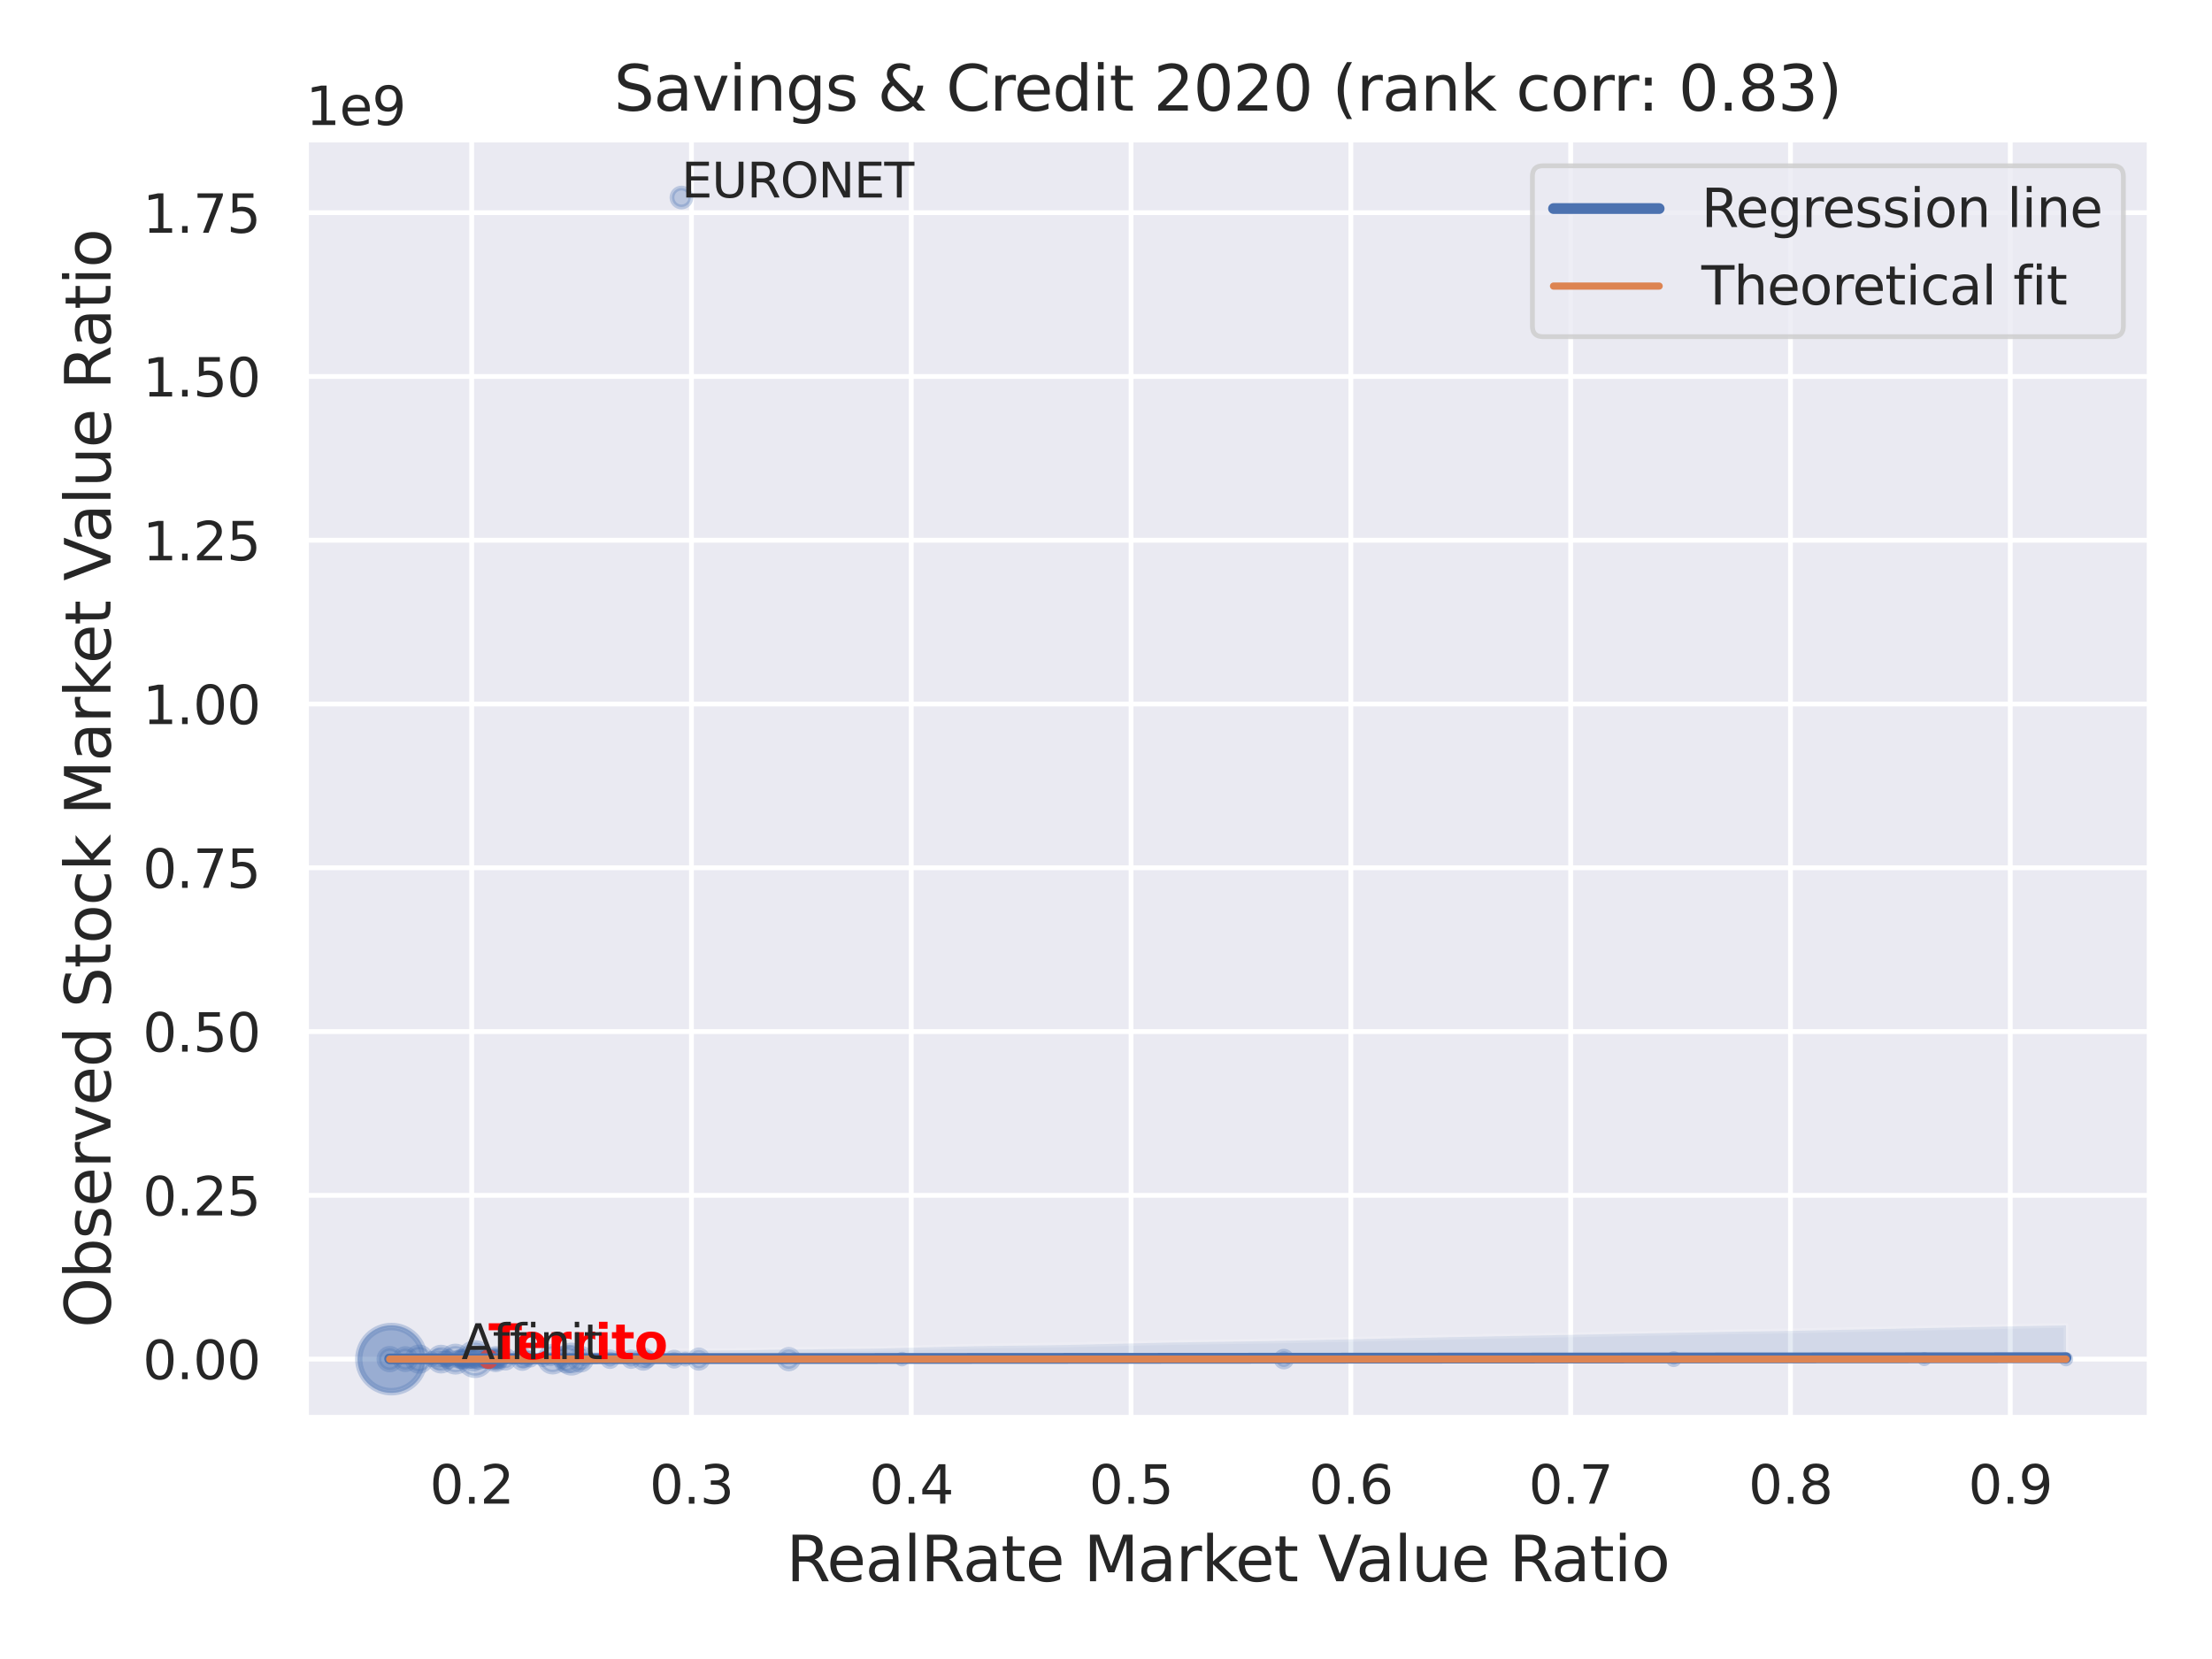 <?xml version="1.0" encoding="utf-8" standalone="no"?>
<!DOCTYPE svg PUBLIC "-//W3C//DTD SVG 1.1//EN"
  "http://www.w3.org/Graphics/SVG/1.1/DTD/svg11.dtd">
<svg xmlns:xlink="http://www.w3.org/1999/xlink" width="460.8pt" height="345.6pt" viewBox="0 0 460.8 345.6" xmlns="http://www.w3.org/2000/svg" version="1.1">
 <defs>
  <style type="text/css">*{stroke-linejoin: round; stroke-linecap: butt}</style>
 </defs>
 <g id="figure_1">
  <g id="patch_1">
   <path d="M 0 345.6 
L 460.8 345.6 
L 460.8 0 
L 0 0 
z
" style="fill: #ffffff"/>
  </g>
  <g id="axes_1">
   <g id="patch_2">
    <path d="M 63.72 295.38 
L 447.84 295.38 
L 447.84 29.04 
L 63.72 29.04 
z
" style="fill: #eaeaf2"/>
   </g>
   <g id="matplotlib.axis_1">
    <g id="xtick_1">
     <g id="line2d_1">
      <path d="M 98.257 295.38 
L 98.257 29.04 
" clip-path="url(#p2ab0674daf)" style="fill: none; stroke: #ffffff; stroke-linecap: round"/>
     </g>
     <g id="text_1">
      <!-- 0.2 -->
      <g style="fill: #262626" transform="translate(89.51 313.238) scale(0.11 -0.11)">
       <defs>
        <path id="DejaVuSans-30" d="M 2034 4250 
Q 1547 4250 1301 3770 
Q 1056 3291 1056 2328 
Q 1056 1369 1301 889 
Q 1547 409 2034 409 
Q 2525 409 2770 889 
Q 3016 1369 3016 2328 
Q 3016 3291 2770 3770 
Q 2525 4250 2034 4250 
z
M 2034 4750 
Q 2819 4750 3233 4129 
Q 3647 3509 3647 2328 
Q 3647 1150 3233 529 
Q 2819 -91 2034 -91 
Q 1250 -91 836 529 
Q 422 1150 422 2328 
Q 422 3509 836 4129 
Q 1250 4750 2034 4750 
z
" transform="scale(0.016)"/>
        <path id="DejaVuSans-2e" d="M 684 794 
L 1344 794 
L 1344 0 
L 684 0 
L 684 794 
z
" transform="scale(0.016)"/>
        <path id="DejaVuSans-32" d="M 1228 531 
L 3431 531 
L 3431 0 
L 469 0 
L 469 531 
Q 828 903 1448 1529 
Q 2069 2156 2228 2338 
Q 2531 2678 2651 2914 
Q 2772 3150 2772 3378 
Q 2772 3750 2511 3984 
Q 2250 4219 1831 4219 
Q 1534 4219 1204 4116 
Q 875 4013 500 3803 
L 500 4441 
Q 881 4594 1212 4672 
Q 1544 4750 1819 4750 
Q 2544 4750 2975 4387 
Q 3406 4025 3406 3419 
Q 3406 3131 3298 2873 
Q 3191 2616 2906 2266 
Q 2828 2175 2409 1742 
Q 1991 1309 1228 531 
z
" transform="scale(0.016)"/>
       </defs>
       <use xlink:href="#DejaVuSans-30"/>
       <use xlink:href="#DejaVuSans-2e" x="63.623"/>
       <use xlink:href="#DejaVuSans-32" x="95.41"/>
      </g>
     </g>
    </g>
    <g id="xtick_2">
     <g id="line2d_2">
      <path d="M 144.045 295.38 
L 144.045 29.04 
" clip-path="url(#p2ab0674daf)" style="fill: none; stroke: #ffffff; stroke-linecap: round"/>
     </g>
     <g id="text_2">
      <!-- 0.3 -->
      <g style="fill: #262626" transform="translate(135.298 313.238) scale(0.11 -0.11)">
       <defs>
        <path id="DejaVuSans-33" d="M 2597 2516 
Q 3050 2419 3304 2112 
Q 3559 1806 3559 1356 
Q 3559 666 3084 287 
Q 2609 -91 1734 -91 
Q 1441 -91 1130 -33 
Q 819 25 488 141 
L 488 750 
Q 750 597 1062 519 
Q 1375 441 1716 441 
Q 2309 441 2620 675 
Q 2931 909 2931 1356 
Q 2931 1769 2642 2001 
Q 2353 2234 1838 2234 
L 1294 2234 
L 1294 2753 
L 1863 2753 
Q 2328 2753 2575 2939 
Q 2822 3125 2822 3475 
Q 2822 3834 2567 4026 
Q 2313 4219 1838 4219 
Q 1578 4219 1281 4162 
Q 984 4106 628 3988 
L 628 4550 
Q 988 4650 1302 4700 
Q 1616 4750 1894 4750 
Q 2613 4750 3031 4423 
Q 3450 4097 3450 3541 
Q 3450 3153 3228 2886 
Q 3006 2619 2597 2516 
z
" transform="scale(0.016)"/>
       </defs>
       <use xlink:href="#DejaVuSans-30"/>
       <use xlink:href="#DejaVuSans-2e" x="63.623"/>
       <use xlink:href="#DejaVuSans-33" x="95.41"/>
      </g>
     </g>
    </g>
    <g id="xtick_3">
     <g id="line2d_3">
      <path d="M 189.833 295.38 
L 189.833 29.04 
" clip-path="url(#p2ab0674daf)" style="fill: none; stroke: #ffffff; stroke-linecap: round"/>
     </g>
     <g id="text_3">
      <!-- 0.4 -->
      <g style="fill: #262626" transform="translate(181.086 313.238) scale(0.11 -0.11)">
       <defs>
        <path id="DejaVuSans-34" d="M 2419 4116 
L 825 1625 
L 2419 1625 
L 2419 4116 
z
M 2253 4666 
L 3047 4666 
L 3047 1625 
L 3713 1625 
L 3713 1100 
L 3047 1100 
L 3047 0 
L 2419 0 
L 2419 1100 
L 313 1100 
L 313 1709 
L 2253 4666 
z
" transform="scale(0.016)"/>
       </defs>
       <use xlink:href="#DejaVuSans-30"/>
       <use xlink:href="#DejaVuSans-2e" x="63.623"/>
       <use xlink:href="#DejaVuSans-34" x="95.41"/>
      </g>
     </g>
    </g>
    <g id="xtick_4">
     <g id="line2d_4">
      <path d="M 235.621 295.38 
L 235.621 29.04 
" clip-path="url(#p2ab0674daf)" style="fill: none; stroke: #ffffff; stroke-linecap: round"/>
     </g>
     <g id="text_4">
      <!-- 0.5 -->
      <g style="fill: #262626" transform="translate(226.874 313.238) scale(0.11 -0.11)">
       <defs>
        <path id="DejaVuSans-35" d="M 691 4666 
L 3169 4666 
L 3169 4134 
L 1269 4134 
L 1269 2991 
Q 1406 3038 1543 3061 
Q 1681 3084 1819 3084 
Q 2600 3084 3056 2656 
Q 3513 2228 3513 1497 
Q 3513 744 3044 326 
Q 2575 -91 1722 -91 
Q 1428 -91 1123 -41 
Q 819 9 494 109 
L 494 744 
Q 775 591 1075 516 
Q 1375 441 1709 441 
Q 2250 441 2565 725 
Q 2881 1009 2881 1497 
Q 2881 1984 2565 2268 
Q 2250 2553 1709 2553 
Q 1456 2553 1204 2497 
Q 953 2441 691 2322 
L 691 4666 
z
" transform="scale(0.016)"/>
       </defs>
       <use xlink:href="#DejaVuSans-30"/>
       <use xlink:href="#DejaVuSans-2e" x="63.623"/>
       <use xlink:href="#DejaVuSans-35" x="95.41"/>
      </g>
     </g>
    </g>
    <g id="xtick_5">
     <g id="line2d_5">
      <path d="M 281.408 295.38 
L 281.408 29.04 
" clip-path="url(#p2ab0674daf)" style="fill: none; stroke: #ffffff; stroke-linecap: round"/>
     </g>
     <g id="text_5">
      <!-- 0.6 -->
      <g style="fill: #262626" transform="translate(272.662 313.238) scale(0.11 -0.11)">
       <defs>
        <path id="DejaVuSans-36" d="M 2113 2584 
Q 1688 2584 1439 2293 
Q 1191 2003 1191 1497 
Q 1191 994 1439 701 
Q 1688 409 2113 409 
Q 2538 409 2786 701 
Q 3034 994 3034 1497 
Q 3034 2003 2786 2293 
Q 2538 2584 2113 2584 
z
M 3366 4563 
L 3366 3988 
Q 3128 4100 2886 4159 
Q 2644 4219 2406 4219 
Q 1781 4219 1451 3797 
Q 1122 3375 1075 2522 
Q 1259 2794 1537 2939 
Q 1816 3084 2150 3084 
Q 2853 3084 3261 2657 
Q 3669 2231 3669 1497 
Q 3669 778 3244 343 
Q 2819 -91 2113 -91 
Q 1303 -91 875 529 
Q 447 1150 447 2328 
Q 447 3434 972 4092 
Q 1497 4750 2381 4750 
Q 2619 4750 2861 4703 
Q 3103 4656 3366 4563 
z
" transform="scale(0.016)"/>
       </defs>
       <use xlink:href="#DejaVuSans-30"/>
       <use xlink:href="#DejaVuSans-2e" x="63.623"/>
       <use xlink:href="#DejaVuSans-36" x="95.41"/>
      </g>
     </g>
    </g>
    <g id="xtick_6">
     <g id="line2d_6">
      <path d="M 327.196 295.38 
L 327.196 29.04 
" clip-path="url(#p2ab0674daf)" style="fill: none; stroke: #ffffff; stroke-linecap: round"/>
     </g>
     <g id="text_6">
      <!-- 0.7 -->
      <g style="fill: #262626" transform="translate(318.45 313.238) scale(0.11 -0.11)">
       <defs>
        <path id="DejaVuSans-37" d="M 525 4666 
L 3525 4666 
L 3525 4397 
L 1831 0 
L 1172 0 
L 2766 4134 
L 525 4134 
L 525 4666 
z
" transform="scale(0.016)"/>
       </defs>
       <use xlink:href="#DejaVuSans-30"/>
       <use xlink:href="#DejaVuSans-2e" x="63.623"/>
       <use xlink:href="#DejaVuSans-37" x="95.41"/>
      </g>
     </g>
    </g>
    <g id="xtick_7">
     <g id="line2d_7">
      <path d="M 372.984 295.38 
L 372.984 29.04 
" clip-path="url(#p2ab0674daf)" style="fill: none; stroke: #ffffff; stroke-linecap: round"/>
     </g>
     <g id="text_7">
      <!-- 0.8 -->
      <g style="fill: #262626" transform="translate(364.237 313.238) scale(0.11 -0.11)">
       <defs>
        <path id="DejaVuSans-38" d="M 2034 2216 
Q 1584 2216 1326 1975 
Q 1069 1734 1069 1313 
Q 1069 891 1326 650 
Q 1584 409 2034 409 
Q 2484 409 2743 651 
Q 3003 894 3003 1313 
Q 3003 1734 2745 1975 
Q 2488 2216 2034 2216 
z
M 1403 2484 
Q 997 2584 770 2862 
Q 544 3141 544 3541 
Q 544 4100 942 4425 
Q 1341 4750 2034 4750 
Q 2731 4750 3128 4425 
Q 3525 4100 3525 3541 
Q 3525 3141 3298 2862 
Q 3072 2584 2669 2484 
Q 3125 2378 3379 2068 
Q 3634 1759 3634 1313 
Q 3634 634 3220 271 
Q 2806 -91 2034 -91 
Q 1263 -91 848 271 
Q 434 634 434 1313 
Q 434 1759 690 2068 
Q 947 2378 1403 2484 
z
M 1172 3481 
Q 1172 3119 1398 2916 
Q 1625 2713 2034 2713 
Q 2441 2713 2670 2916 
Q 2900 3119 2900 3481 
Q 2900 3844 2670 4047 
Q 2441 4250 2034 4250 
Q 1625 4250 1398 4047 
Q 1172 3844 1172 3481 
z
" transform="scale(0.016)"/>
       </defs>
       <use xlink:href="#DejaVuSans-30"/>
       <use xlink:href="#DejaVuSans-2e" x="63.623"/>
       <use xlink:href="#DejaVuSans-38" x="95.41"/>
      </g>
     </g>
    </g>
    <g id="xtick_8">
     <g id="line2d_8">
      <path d="M 418.772 295.38 
L 418.772 29.04 
" clip-path="url(#p2ab0674daf)" style="fill: none; stroke: #ffffff; stroke-linecap: round"/>
     </g>
     <g id="text_8">
      <!-- 0.9 -->
      <g style="fill: #262626" transform="translate(410.025 313.238) scale(0.11 -0.11)">
       <defs>
        <path id="DejaVuSans-39" d="M 703 97 
L 703 672 
Q 941 559 1184 500 
Q 1428 441 1663 441 
Q 2288 441 2617 861 
Q 2947 1281 2994 2138 
Q 2813 1869 2534 1725 
Q 2256 1581 1919 1581 
Q 1219 1581 811 2004 
Q 403 2428 403 3163 
Q 403 3881 828 4315 
Q 1253 4750 1959 4750 
Q 2769 4750 3195 4129 
Q 3622 3509 3622 2328 
Q 3622 1225 3098 567 
Q 2575 -91 1691 -91 
Q 1453 -91 1209 -44 
Q 966 3 703 97 
z
M 1959 2075 
Q 2384 2075 2632 2365 
Q 2881 2656 2881 3163 
Q 2881 3666 2632 3958 
Q 2384 4250 1959 4250 
Q 1534 4250 1286 3958 
Q 1038 3666 1038 3163 
Q 1038 2656 1286 2365 
Q 1534 2075 1959 2075 
z
" transform="scale(0.016)"/>
       </defs>
       <use xlink:href="#DejaVuSans-30"/>
       <use xlink:href="#DejaVuSans-2e" x="63.623"/>
       <use xlink:href="#DejaVuSans-39" x="95.41"/>
      </g>
     </g>
    </g>
    <g id="text_9">
     <!-- RealRate Market Value Ratio -->
     <g style="fill: #262626" transform="translate(163.794 329.404) scale(0.13 -0.13)">
      <defs>
       <path id="DejaVuSans-52" d="M 2841 2188 
Q 3044 2119 3236 1894 
Q 3428 1669 3622 1275 
L 4263 0 
L 3584 0 
L 2988 1197 
Q 2756 1666 2539 1819 
Q 2322 1972 1947 1972 
L 1259 1972 
L 1259 0 
L 628 0 
L 628 4666 
L 2053 4666 
Q 2853 4666 3247 4331 
Q 3641 3997 3641 3322 
Q 3641 2881 3436 2590 
Q 3231 2300 2841 2188 
z
M 1259 4147 
L 1259 2491 
L 2053 2491 
Q 2509 2491 2742 2702 
Q 2975 2913 2975 3322 
Q 2975 3731 2742 3939 
Q 2509 4147 2053 4147 
L 1259 4147 
z
" transform="scale(0.016)"/>
       <path id="DejaVuSans-65" d="M 3597 1894 
L 3597 1613 
L 953 1613 
Q 991 1019 1311 708 
Q 1631 397 2203 397 
Q 2534 397 2845 478 
Q 3156 559 3463 722 
L 3463 178 
Q 3153 47 2828 -22 
Q 2503 -91 2169 -91 
Q 1331 -91 842 396 
Q 353 884 353 1716 
Q 353 2575 817 3079 
Q 1281 3584 2069 3584 
Q 2775 3584 3186 3129 
Q 3597 2675 3597 1894 
z
M 3022 2063 
Q 3016 2534 2758 2815 
Q 2500 3097 2075 3097 
Q 1594 3097 1305 2825 
Q 1016 2553 972 2059 
L 3022 2063 
z
" transform="scale(0.016)"/>
       <path id="DejaVuSans-61" d="M 2194 1759 
Q 1497 1759 1228 1600 
Q 959 1441 959 1056 
Q 959 750 1161 570 
Q 1363 391 1709 391 
Q 2188 391 2477 730 
Q 2766 1069 2766 1631 
L 2766 1759 
L 2194 1759 
z
M 3341 1997 
L 3341 0 
L 2766 0 
L 2766 531 
Q 2569 213 2275 61 
Q 1981 -91 1556 -91 
Q 1019 -91 701 211 
Q 384 513 384 1019 
Q 384 1609 779 1909 
Q 1175 2209 1959 2209 
L 2766 2209 
L 2766 2266 
Q 2766 2663 2505 2880 
Q 2244 3097 1772 3097 
Q 1472 3097 1187 3025 
Q 903 2953 641 2809 
L 641 3341 
Q 956 3463 1253 3523 
Q 1550 3584 1831 3584 
Q 2591 3584 2966 3190 
Q 3341 2797 3341 1997 
z
" transform="scale(0.016)"/>
       <path id="DejaVuSans-6c" d="M 603 4863 
L 1178 4863 
L 1178 0 
L 603 0 
L 603 4863 
z
" transform="scale(0.016)"/>
       <path id="DejaVuSans-74" d="M 1172 4494 
L 1172 3500 
L 2356 3500 
L 2356 3053 
L 1172 3053 
L 1172 1153 
Q 1172 725 1289 603 
Q 1406 481 1766 481 
L 2356 481 
L 2356 0 
L 1766 0 
Q 1100 0 847 248 
Q 594 497 594 1153 
L 594 3053 
L 172 3053 
L 172 3500 
L 594 3500 
L 594 4494 
L 1172 4494 
z
" transform="scale(0.016)"/>
       <path id="DejaVuSans-20" transform="scale(0.016)"/>
       <path id="DejaVuSans-4d" d="M 628 4666 
L 1569 4666 
L 2759 1491 
L 3956 4666 
L 4897 4666 
L 4897 0 
L 4281 0 
L 4281 4097 
L 3078 897 
L 2444 897 
L 1241 4097 
L 1241 0 
L 628 0 
L 628 4666 
z
" transform="scale(0.016)"/>
       <path id="DejaVuSans-72" d="M 2631 2963 
Q 2534 3019 2420 3045 
Q 2306 3072 2169 3072 
Q 1681 3072 1420 2755 
Q 1159 2438 1159 1844 
L 1159 0 
L 581 0 
L 581 3500 
L 1159 3500 
L 1159 2956 
Q 1341 3275 1631 3429 
Q 1922 3584 2338 3584 
Q 2397 3584 2469 3576 
Q 2541 3569 2628 3553 
L 2631 2963 
z
" transform="scale(0.016)"/>
       <path id="DejaVuSans-6b" d="M 581 4863 
L 1159 4863 
L 1159 1991 
L 2875 3500 
L 3609 3500 
L 1753 1863 
L 3688 0 
L 2938 0 
L 1159 1709 
L 1159 0 
L 581 0 
L 581 4863 
z
" transform="scale(0.016)"/>
       <path id="DejaVuSans-56" d="M 1831 0 
L 50 4666 
L 709 4666 
L 2188 738 
L 3669 4666 
L 4325 4666 
L 2547 0 
L 1831 0 
z
" transform="scale(0.016)"/>
       <path id="DejaVuSans-75" d="M 544 1381 
L 544 3500 
L 1119 3500 
L 1119 1403 
Q 1119 906 1312 657 
Q 1506 409 1894 409 
Q 2359 409 2629 706 
Q 2900 1003 2900 1516 
L 2900 3500 
L 3475 3500 
L 3475 0 
L 2900 0 
L 2900 538 
Q 2691 219 2414 64 
Q 2138 -91 1772 -91 
Q 1169 -91 856 284 
Q 544 659 544 1381 
z
M 1991 3584 
L 1991 3584 
z
" transform="scale(0.016)"/>
       <path id="DejaVuSans-69" d="M 603 3500 
L 1178 3500 
L 1178 0 
L 603 0 
L 603 3500 
z
M 603 4863 
L 1178 4863 
L 1178 4134 
L 603 4134 
L 603 4863 
z
" transform="scale(0.016)"/>
       <path id="DejaVuSans-6f" d="M 1959 3097 
Q 1497 3097 1228 2736 
Q 959 2375 959 1747 
Q 959 1119 1226 758 
Q 1494 397 1959 397 
Q 2419 397 2687 759 
Q 2956 1122 2956 1747 
Q 2956 2369 2687 2733 
Q 2419 3097 1959 3097 
z
M 1959 3584 
Q 2709 3584 3137 3096 
Q 3566 2609 3566 1747 
Q 3566 888 3137 398 
Q 2709 -91 1959 -91 
Q 1206 -91 779 398 
Q 353 888 353 1747 
Q 353 2609 779 3096 
Q 1206 3584 1959 3584 
z
" transform="scale(0.016)"/>
      </defs>
      <use xlink:href="#DejaVuSans-52"/>
      <use xlink:href="#DejaVuSans-65" x="64.982"/>
      <use xlink:href="#DejaVuSans-61" x="126.506"/>
      <use xlink:href="#DejaVuSans-6c" x="187.785"/>
      <use xlink:href="#DejaVuSans-52" x="215.568"/>
      <use xlink:href="#DejaVuSans-61" x="282.801"/>
      <use xlink:href="#DejaVuSans-74" x="344.08"/>
      <use xlink:href="#DejaVuSans-65" x="383.289"/>
      <use xlink:href="#DejaVuSans-20" x="444.812"/>
      <use xlink:href="#DejaVuSans-4d" x="476.6"/>
      <use xlink:href="#DejaVuSans-61" x="562.879"/>
      <use xlink:href="#DejaVuSans-72" x="624.158"/>
      <use xlink:href="#DejaVuSans-6b" x="665.271"/>
      <use xlink:href="#DejaVuSans-65" x="719.557"/>
      <use xlink:href="#DejaVuSans-74" x="781.08"/>
      <use xlink:href="#DejaVuSans-20" x="820.289"/>
      <use xlink:href="#DejaVuSans-56" x="852.076"/>
      <use xlink:href="#DejaVuSans-61" x="912.734"/>
      <use xlink:href="#DejaVuSans-6c" x="974.014"/>
      <use xlink:href="#DejaVuSans-75" x="1001.797"/>
      <use xlink:href="#DejaVuSans-65" x="1065.176"/>
      <use xlink:href="#DejaVuSans-20" x="1126.699"/>
      <use xlink:href="#DejaVuSans-52" x="1158.486"/>
      <use xlink:href="#DejaVuSans-61" x="1225.719"/>
      <use xlink:href="#DejaVuSans-74" x="1286.998"/>
      <use xlink:href="#DejaVuSans-69" x="1326.207"/>
      <use xlink:href="#DejaVuSans-6f" x="1353.99"/>
     </g>
    </g>
   </g>
   <g id="matplotlib.axis_2">
    <g id="ytick_1">
     <g id="line2d_9">
      <path d="M 63.72 283.128 
L 447.84 283.128 
" clip-path="url(#p2ab0674daf)" style="fill: none; stroke: #ffffff; stroke-linecap: round"/>
     </g>
     <g id="text_10">
      <!-- 0.00 -->
      <g style="fill: #262626" transform="translate(29.728 287.307) scale(0.11 -0.11)">
       <use xlink:href="#DejaVuSans-30"/>
       <use xlink:href="#DejaVuSans-2e" x="63.623"/>
       <use xlink:href="#DejaVuSans-30" x="95.41"/>
       <use xlink:href="#DejaVuSans-30" x="159.033"/>
      </g>
     </g>
    </g>
    <g id="ytick_2">
     <g id="line2d_10">
      <path d="M 63.72 249.011 
L 447.84 249.011 
" clip-path="url(#p2ab0674daf)" style="fill: none; stroke: #ffffff; stroke-linecap: round"/>
     </g>
     <g id="text_11">
      <!-- 0.25 -->
      <g style="fill: #262626" transform="translate(29.728 253.19) scale(0.11 -0.11)">
       <use xlink:href="#DejaVuSans-30"/>
       <use xlink:href="#DejaVuSans-2e" x="63.623"/>
       <use xlink:href="#DejaVuSans-32" x="95.41"/>
       <use xlink:href="#DejaVuSans-35" x="159.033"/>
      </g>
     </g>
    </g>
    <g id="ytick_3">
     <g id="line2d_11">
      <path d="M 63.72 214.894 
L 447.84 214.894 
" clip-path="url(#p2ab0674daf)" style="fill: none; stroke: #ffffff; stroke-linecap: round"/>
     </g>
     <g id="text_12">
      <!-- 0.50 -->
      <g style="fill: #262626" transform="translate(29.728 219.073) scale(0.11 -0.11)">
       <use xlink:href="#DejaVuSans-30"/>
       <use xlink:href="#DejaVuSans-2e" x="63.623"/>
       <use xlink:href="#DejaVuSans-35" x="95.41"/>
       <use xlink:href="#DejaVuSans-30" x="159.033"/>
      </g>
     </g>
    </g>
    <g id="ytick_4">
     <g id="line2d_12">
      <path d="M 63.72 180.777 
L 447.84 180.777 
" clip-path="url(#p2ab0674daf)" style="fill: none; stroke: #ffffff; stroke-linecap: round"/>
     </g>
     <g id="text_13">
      <!-- 0.75 -->
      <g style="fill: #262626" transform="translate(29.728 184.956) scale(0.11 -0.11)">
       <use xlink:href="#DejaVuSans-30"/>
       <use xlink:href="#DejaVuSans-2e" x="63.623"/>
       <use xlink:href="#DejaVuSans-37" x="95.41"/>
       <use xlink:href="#DejaVuSans-35" x="159.033"/>
      </g>
     </g>
    </g>
    <g id="ytick_5">
     <g id="line2d_13">
      <path d="M 63.72 146.66 
L 447.84 146.66 
" clip-path="url(#p2ab0674daf)" style="fill: none; stroke: #ffffff; stroke-linecap: round"/>
     </g>
     <g id="text_14">
      <!-- 1.00 -->
      <g style="fill: #262626" transform="translate(29.728 150.839) scale(0.11 -0.11)">
       <defs>
        <path id="DejaVuSans-31" d="M 794 531 
L 1825 531 
L 1825 4091 
L 703 3866 
L 703 4441 
L 1819 4666 
L 2450 4666 
L 2450 531 
L 3481 531 
L 3481 0 
L 794 0 
L 794 531 
z
" transform="scale(0.016)"/>
       </defs>
       <use xlink:href="#DejaVuSans-31"/>
       <use xlink:href="#DejaVuSans-2e" x="63.623"/>
       <use xlink:href="#DejaVuSans-30" x="95.41"/>
       <use xlink:href="#DejaVuSans-30" x="159.033"/>
      </g>
     </g>
    </g>
    <g id="ytick_6">
     <g id="line2d_14">
      <path d="M 63.72 112.542 
L 447.84 112.542 
" clip-path="url(#p2ab0674daf)" style="fill: none; stroke: #ffffff; stroke-linecap: round"/>
     </g>
     <g id="text_15">
      <!-- 1.25 -->
      <g style="fill: #262626" transform="translate(29.728 116.722) scale(0.11 -0.11)">
       <use xlink:href="#DejaVuSans-31"/>
       <use xlink:href="#DejaVuSans-2e" x="63.623"/>
       <use xlink:href="#DejaVuSans-32" x="95.41"/>
       <use xlink:href="#DejaVuSans-35" x="159.033"/>
      </g>
     </g>
    </g>
    <g id="ytick_7">
     <g id="line2d_15">
      <path d="M 63.72 78.425 
L 447.84 78.425 
" clip-path="url(#p2ab0674daf)" style="fill: none; stroke: #ffffff; stroke-linecap: round"/>
     </g>
     <g id="text_16">
      <!-- 1.50 -->
      <g style="fill: #262626" transform="translate(29.728 82.605) scale(0.11 -0.11)">
       <use xlink:href="#DejaVuSans-31"/>
       <use xlink:href="#DejaVuSans-2e" x="63.623"/>
       <use xlink:href="#DejaVuSans-35" x="95.41"/>
       <use xlink:href="#DejaVuSans-30" x="159.033"/>
      </g>
     </g>
    </g>
    <g id="ytick_8">
     <g id="line2d_16">
      <path d="M 63.72 44.308 
L 447.84 44.308 
" clip-path="url(#p2ab0674daf)" style="fill: none; stroke: #ffffff; stroke-linecap: round"/>
     </g>
     <g id="text_17">
      <!-- 1.75 -->
      <g style="fill: #262626" transform="translate(29.728 48.487) scale(0.11 -0.11)">
       <use xlink:href="#DejaVuSans-31"/>
       <use xlink:href="#DejaVuSans-2e" x="63.623"/>
       <use xlink:href="#DejaVuSans-37" x="95.41"/>
       <use xlink:href="#DejaVuSans-35" x="159.033"/>
      </g>
     </g>
    </g>
    <g id="text_18">
     <!-- Observed Stock Market Value Ratio -->
     <g style="fill: #262626" transform="translate(23.024 276.612) rotate(-90) scale(0.13 -0.13)">
      <defs>
       <path id="DejaVuSans-4f" d="M 2522 4238 
Q 1834 4238 1429 3725 
Q 1025 3213 1025 2328 
Q 1025 1447 1429 934 
Q 1834 422 2522 422 
Q 3209 422 3611 934 
Q 4013 1447 4013 2328 
Q 4013 3213 3611 3725 
Q 3209 4238 2522 4238 
z
M 2522 4750 
Q 3503 4750 4090 4092 
Q 4678 3434 4678 2328 
Q 4678 1225 4090 567 
Q 3503 -91 2522 -91 
Q 1538 -91 948 565 
Q 359 1222 359 2328 
Q 359 3434 948 4092 
Q 1538 4750 2522 4750 
z
" transform="scale(0.016)"/>
       <path id="DejaVuSans-62" d="M 3116 1747 
Q 3116 2381 2855 2742 
Q 2594 3103 2138 3103 
Q 1681 3103 1420 2742 
Q 1159 2381 1159 1747 
Q 1159 1113 1420 752 
Q 1681 391 2138 391 
Q 2594 391 2855 752 
Q 3116 1113 3116 1747 
z
M 1159 2969 
Q 1341 3281 1617 3432 
Q 1894 3584 2278 3584 
Q 2916 3584 3314 3078 
Q 3713 2572 3713 1747 
Q 3713 922 3314 415 
Q 2916 -91 2278 -91 
Q 1894 -91 1617 61 
Q 1341 213 1159 525 
L 1159 0 
L 581 0 
L 581 4863 
L 1159 4863 
L 1159 2969 
z
" transform="scale(0.016)"/>
       <path id="DejaVuSans-73" d="M 2834 3397 
L 2834 2853 
Q 2591 2978 2328 3040 
Q 2066 3103 1784 3103 
Q 1356 3103 1142 2972 
Q 928 2841 928 2578 
Q 928 2378 1081 2264 
Q 1234 2150 1697 2047 
L 1894 2003 
Q 2506 1872 2764 1633 
Q 3022 1394 3022 966 
Q 3022 478 2636 193 
Q 2250 -91 1575 -91 
Q 1294 -91 989 -36 
Q 684 19 347 128 
L 347 722 
Q 666 556 975 473 
Q 1284 391 1588 391 
Q 1994 391 2212 530 
Q 2431 669 2431 922 
Q 2431 1156 2273 1281 
Q 2116 1406 1581 1522 
L 1381 1569 
Q 847 1681 609 1914 
Q 372 2147 372 2553 
Q 372 3047 722 3315 
Q 1072 3584 1716 3584 
Q 2034 3584 2315 3537 
Q 2597 3491 2834 3397 
z
" transform="scale(0.016)"/>
       <path id="DejaVuSans-76" d="M 191 3500 
L 800 3500 
L 1894 563 
L 2988 3500 
L 3597 3500 
L 2284 0 
L 1503 0 
L 191 3500 
z
" transform="scale(0.016)"/>
       <path id="DejaVuSans-64" d="M 2906 2969 
L 2906 4863 
L 3481 4863 
L 3481 0 
L 2906 0 
L 2906 525 
Q 2725 213 2448 61 
Q 2172 -91 1784 -91 
Q 1150 -91 751 415 
Q 353 922 353 1747 
Q 353 2572 751 3078 
Q 1150 3584 1784 3584 
Q 2172 3584 2448 3432 
Q 2725 3281 2906 2969 
z
M 947 1747 
Q 947 1113 1208 752 
Q 1469 391 1925 391 
Q 2381 391 2643 752 
Q 2906 1113 2906 1747 
Q 2906 2381 2643 2742 
Q 2381 3103 1925 3103 
Q 1469 3103 1208 2742 
Q 947 2381 947 1747 
z
" transform="scale(0.016)"/>
       <path id="DejaVuSans-53" d="M 3425 4513 
L 3425 3897 
Q 3066 4069 2747 4153 
Q 2428 4238 2131 4238 
Q 1616 4238 1336 4038 
Q 1056 3838 1056 3469 
Q 1056 3159 1242 3001 
Q 1428 2844 1947 2747 
L 2328 2669 
Q 3034 2534 3370 2195 
Q 3706 1856 3706 1288 
Q 3706 609 3251 259 
Q 2797 -91 1919 -91 
Q 1588 -91 1214 -16 
Q 841 59 441 206 
L 441 856 
Q 825 641 1194 531 
Q 1563 422 1919 422 
Q 2459 422 2753 634 
Q 3047 847 3047 1241 
Q 3047 1584 2836 1778 
Q 2625 1972 2144 2069 
L 1759 2144 
Q 1053 2284 737 2584 
Q 422 2884 422 3419 
Q 422 4038 858 4394 
Q 1294 4750 2059 4750 
Q 2388 4750 2728 4690 
Q 3069 4631 3425 4513 
z
" transform="scale(0.016)"/>
       <path id="DejaVuSans-63" d="M 3122 3366 
L 3122 2828 
Q 2878 2963 2633 3030 
Q 2388 3097 2138 3097 
Q 1578 3097 1268 2742 
Q 959 2388 959 1747 
Q 959 1106 1268 751 
Q 1578 397 2138 397 
Q 2388 397 2633 464 
Q 2878 531 3122 666 
L 3122 134 
Q 2881 22 2623 -34 
Q 2366 -91 2075 -91 
Q 1284 -91 818 406 
Q 353 903 353 1747 
Q 353 2603 823 3093 
Q 1294 3584 2113 3584 
Q 2378 3584 2631 3529 
Q 2884 3475 3122 3366 
z
" transform="scale(0.016)"/>
      </defs>
      <use xlink:href="#DejaVuSans-4f"/>
      <use xlink:href="#DejaVuSans-62" x="78.711"/>
      <use xlink:href="#DejaVuSans-73" x="142.188"/>
      <use xlink:href="#DejaVuSans-65" x="194.287"/>
      <use xlink:href="#DejaVuSans-72" x="255.811"/>
      <use xlink:href="#DejaVuSans-76" x="296.924"/>
      <use xlink:href="#DejaVuSans-65" x="356.104"/>
      <use xlink:href="#DejaVuSans-64" x="417.627"/>
      <use xlink:href="#DejaVuSans-20" x="481.104"/>
      <use xlink:href="#DejaVuSans-53" x="512.891"/>
      <use xlink:href="#DejaVuSans-74" x="576.367"/>
      <use xlink:href="#DejaVuSans-6f" x="615.576"/>
      <use xlink:href="#DejaVuSans-63" x="676.758"/>
      <use xlink:href="#DejaVuSans-6b" x="731.738"/>
      <use xlink:href="#DejaVuSans-20" x="789.648"/>
      <use xlink:href="#DejaVuSans-4d" x="821.436"/>
      <use xlink:href="#DejaVuSans-61" x="907.715"/>
      <use xlink:href="#DejaVuSans-72" x="968.994"/>
      <use xlink:href="#DejaVuSans-6b" x="1010.107"/>
      <use xlink:href="#DejaVuSans-65" x="1064.393"/>
      <use xlink:href="#DejaVuSans-74" x="1125.916"/>
      <use xlink:href="#DejaVuSans-20" x="1165.125"/>
      <use xlink:href="#DejaVuSans-56" x="1196.912"/>
      <use xlink:href="#DejaVuSans-61" x="1257.57"/>
      <use xlink:href="#DejaVuSans-6c" x="1318.85"/>
      <use xlink:href="#DejaVuSans-75" x="1346.633"/>
      <use xlink:href="#DejaVuSans-65" x="1410.012"/>
      <use xlink:href="#DejaVuSans-20" x="1471.535"/>
      <use xlink:href="#DejaVuSans-52" x="1503.322"/>
      <use xlink:href="#DejaVuSans-61" x="1570.555"/>
      <use xlink:href="#DejaVuSans-74" x="1631.834"/>
      <use xlink:href="#DejaVuSans-69" x="1671.043"/>
      <use xlink:href="#DejaVuSans-6f" x="1698.826"/>
     </g>
    </g>
    <g id="text_19">
     <!-- 1e9 -->
     <g style="fill: #262626" transform="translate(63.72 26.04) scale(0.11 -0.11)">
      <use xlink:href="#DejaVuSans-31"/>
      <use xlink:href="#DejaVuSans-65" x="63.623"/>
      <use xlink:href="#DejaVuSans-39" x="125.146"/>
     </g>
    </g>
   </g>
   <g id="PathCollection_1">
    <path d="M 81.549 290.199 
C 83.424 290.199 85.223 289.454 86.549 288.128 
C 87.875 286.802 88.62 285.003 88.62 283.128 
C 88.62 281.253 87.875 279.454 86.549 278.128 
C 85.223 276.802 83.424 276.057 81.549 276.057 
C 79.674 276.057 77.875 276.802 76.549 278.128 
C 75.223 279.454 74.478 281.253 74.478 283.128 
C 74.478 285.003 75.223 286.802 76.549 288.128 
C 77.875 289.454 79.674 290.199 81.549 290.199 
z
" clip-path="url(#p2ab0674daf)" style="fill: #4c72b0; fill-opacity: 0.3; stroke: #4c72b0; stroke-opacity: 0.3"/>
    <path d="M 103.452 284.65 
C 103.856 284.65 104.243 284.49 104.529 284.204 
C 104.814 283.919 104.974 283.532 104.974 283.128 
C 104.974 282.724 104.814 282.337 104.529 282.052 
C 104.243 281.766 103.856 281.606 103.452 281.606 
C 103.049 281.606 102.661 281.766 102.376 282.052 
C 102.091 282.337 101.93 282.724 101.93 283.128 
C 101.93 283.532 102.091 283.919 102.376 284.204 
C 102.661 284.49 103.049 284.65 103.452 284.65 
z
" clip-path="url(#p2ab0674daf)" style="fill: #4c72b0; fill-opacity: 0.3; stroke: #4c72b0; stroke-opacity: 0.3"/>
    <path d="M 95.916 284.686 
C 96.33 284.686 96.726 284.522 97.018 284.23 
C 97.311 283.938 97.475 283.541 97.475 283.128 
C 97.475 282.715 97.311 282.318 97.018 282.026 
C 96.726 281.734 96.33 281.57 95.916 281.57 
C 95.503 281.57 95.107 281.734 94.814 282.026 
C 94.522 282.318 94.358 282.715 94.358 283.128 
C 94.358 283.541 94.522 283.938 94.814 284.23 
C 95.107 284.522 95.503 284.686 95.916 284.686 
z
" clip-path="url(#p2ab0674daf)" style="fill: #4c72b0; fill-opacity: 0.3; stroke: #4c72b0; stroke-opacity: 0.3"/>
    <path d="M 87.324 285.671 
C 87.998 285.671 88.645 285.403 89.122 284.926 
C 89.598 284.449 89.866 283.802 89.866 283.128 
C 89.866 282.454 89.598 281.807 89.122 281.33 
C 88.645 280.853 87.998 280.585 87.324 280.585 
C 86.649 280.585 86.002 280.853 85.526 281.33 
C 85.049 281.807 84.781 282.454 84.781 283.128 
C 84.781 283.802 85.049 284.449 85.526 284.926 
C 86.002 285.403 86.649 285.671 87.324 285.671 
z
" clip-path="url(#p2ab0674daf)" style="fill: #4c72b0; fill-opacity: 0.3; stroke: #4c72b0; stroke-opacity: 0.3"/>
    <path d="M 84.444 285.321 
C 85.025 285.321 85.583 285.09 85.995 284.679 
C 86.406 284.267 86.637 283.71 86.637 283.128 
C 86.637 282.546 86.406 281.989 85.995 281.577 
C 85.583 281.166 85.025 280.935 84.444 280.935 
C 83.862 280.935 83.304 281.166 82.893 281.577 
C 82.482 281.989 82.251 282.546 82.251 283.128 
C 82.251 283.71 82.482 284.267 82.893 284.679 
C 83.304 285.09 83.862 285.321 84.444 285.321 
z
" clip-path="url(#p2ab0674daf)" style="fill: #4c72b0; fill-opacity: 0.3; stroke: #4c72b0; stroke-opacity: 0.3"/>
    <path d="M 164.318 285.16 
C 164.857 285.16 165.374 284.946 165.755 284.565 
C 166.136 284.184 166.35 283.667 166.35 283.128 
C 166.35 282.589 166.136 282.072 165.755 281.691 
C 165.374 281.31 164.857 281.096 164.318 281.096 
C 163.779 281.096 163.263 281.31 162.882 281.691 
C 162.501 282.072 162.287 282.589 162.287 283.128 
C 162.287 283.667 162.501 284.184 162.882 284.565 
C 163.263 284.946 163.779 285.16 164.318 285.16 
z
" clip-path="url(#p2ab0674daf)" style="fill: #4c72b0; fill-opacity: 0.3; stroke: #4c72b0; stroke-opacity: 0.3"/>
    <path d="M 101.249 284.576 
C 101.633 284.576 102.001 284.424 102.273 284.152 
C 102.544 283.881 102.697 283.512 102.697 283.128 
C 102.697 282.744 102.544 282.376 102.273 282.104 
C 102.001 281.832 101.633 281.68 101.249 281.68 
C 100.865 281.68 100.496 281.832 100.225 282.104 
C 99.953 282.376 99.8 282.744 99.8 283.128 
C 99.8 283.512 99.953 283.881 100.225 284.152 
C 100.496 284.424 100.865 284.576 101.249 284.576 
z
" clip-path="url(#p2ab0674daf)" style="fill: #4c72b0; fill-opacity: 0.3; stroke: #4c72b0; stroke-opacity: 0.3"/>
    <path d="M 100.877 284.445 
C 101.226 284.445 101.561 284.306 101.808 284.059 
C 102.055 283.812 102.194 283.477 102.194 283.128 
C 102.194 282.779 102.055 282.444 101.808 282.197 
C 101.561 281.95 101.226 281.811 100.877 281.811 
C 100.528 281.811 100.193 281.95 99.946 282.197 
C 99.699 282.444 99.56 282.779 99.56 283.128 
C 99.56 283.477 99.699 283.812 99.946 284.059 
C 100.193 284.306 100.528 284.445 100.877 284.445 
z
" clip-path="url(#p2ab0674daf)" style="fill: #4c72b0; fill-opacity: 0.3; stroke: #4c72b0; stroke-opacity: 0.3"/>
    <path d="M 187.902 284.145 
C 188.172 284.145 188.431 284.038 188.621 283.847 
C 188.812 283.657 188.919 283.398 188.919 283.128 
C 188.919 282.858 188.812 282.6 188.621 282.409 
C 188.431 282.218 188.172 282.111 187.902 282.111 
C 187.632 282.111 187.374 282.218 187.183 282.409 
C 186.992 282.6 186.885 282.858 186.885 283.128 
C 186.885 283.398 186.992 283.657 187.183 283.847 
C 187.374 284.038 187.632 284.145 187.902 284.145 
z
" clip-path="url(#p2ab0674daf)" style="fill: #4c72b0; fill-opacity: 0.3; stroke: #4c72b0; stroke-opacity: 0.3"/>
    <path d="M 95.634 284.288 
C 95.942 284.288 96.237 284.166 96.454 283.948 
C 96.672 283.731 96.794 283.436 96.794 283.128 
C 96.794 282.82 96.672 282.525 96.454 282.308 
C 96.237 282.091 95.942 281.968 95.634 281.968 
C 95.327 281.968 95.032 282.091 94.814 282.308 
C 94.597 282.525 94.475 282.82 94.475 283.128 
C 94.475 283.436 94.597 283.731 94.814 283.948 
C 95.032 284.166 95.327 284.288 95.634 284.288 
z
" clip-path="url(#p2ab0674daf)" style="fill: #4c72b0; fill-opacity: 0.3; stroke: #4c72b0; stroke-opacity: 0.3"/>
    <path d="M 81.509 289.634 
C 83.234 289.634 84.889 288.948 86.109 287.728 
C 87.329 286.508 88.014 284.853 88.014 283.128 
C 88.014 281.403 87.329 279.748 86.109 278.528 
C 84.889 277.308 83.234 276.623 81.509 276.623 
C 79.783 276.623 78.128 277.308 76.908 278.528 
C 75.688 279.748 75.003 281.403 75.003 283.128 
C 75.003 284.853 75.688 286.508 76.908 287.728 
C 78.128 288.948 79.783 289.634 81.509 289.634 
z
" clip-path="url(#p2ab0674daf)" style="fill: #4c72b0; fill-opacity: 0.3; stroke: #4c72b0; stroke-opacity: 0.3"/>
    <path d="M 141.959 43.119 
C 142.482 43.119 142.983 42.911 143.353 42.541 
C 143.723 42.171 143.931 41.669 143.931 41.146 
C 143.931 40.623 143.723 40.122 143.353 39.752 
C 142.983 39.382 142.482 39.174 141.959 39.174 
C 141.436 39.174 140.934 39.382 140.564 39.752 
C 140.194 40.122 139.986 40.623 139.986 41.146 
C 139.986 41.669 140.194 42.171 140.564 42.541 
C 140.934 42.911 141.436 43.119 141.959 43.119 
z
" clip-path="url(#p2ab0674daf)" style="fill: #4c72b0; fill-opacity: 0.3; stroke: #4c72b0; stroke-opacity: 0.3"/>
    <path d="M 348.672 284.287 
C 348.98 284.287 349.275 284.165 349.492 283.947 
C 349.709 283.73 349.831 283.435 349.831 283.128 
C 349.831 282.821 349.709 282.526 349.492 282.309 
C 349.275 282.091 348.98 281.969 348.672 281.969 
C 348.365 281.969 348.07 282.091 347.853 282.309 
C 347.636 282.526 347.514 282.821 347.514 283.128 
C 347.514 283.435 347.636 283.73 347.853 283.947 
C 348.07 284.165 348.365 284.287 348.672 284.287 
z
" clip-path="url(#p2ab0674daf)" style="fill: #4c72b0; fill-opacity: 0.3; stroke: #4c72b0; stroke-opacity: 0.3"/>
    <path d="M 103.239 285.071 
C 103.755 285.071 104.249 284.867 104.613 284.502 
C 104.978 284.138 105.182 283.643 105.182 283.128 
C 105.182 282.613 104.978 282.118 104.613 281.754 
C 104.249 281.39 103.755 281.185 103.239 281.185 
C 102.724 281.185 102.23 281.39 101.865 281.754 
C 101.501 282.118 101.296 282.613 101.296 283.128 
C 101.296 283.643 101.501 284.138 101.865 284.502 
C 102.23 284.867 102.724 285.071 103.239 285.071 
z
" clip-path="url(#p2ab0674daf)" style="fill: #4c72b0; fill-opacity: 0.3; stroke: #4c72b0; stroke-opacity: 0.3"/>
    <path d="M 102.628 284.593 
C 103.017 284.593 103.389 284.439 103.664 284.164 
C 103.939 283.889 104.093 283.517 104.093 283.128 
C 104.093 282.74 103.939 282.367 103.664 282.092 
C 103.389 281.817 103.017 281.663 102.628 281.663 
C 102.24 281.663 101.867 281.817 101.592 282.092 
C 101.318 282.367 101.163 282.74 101.163 283.128 
C 101.163 283.517 101.318 283.889 101.592 284.164 
C 101.867 284.439 102.24 284.593 102.628 284.593 
z
" clip-path="url(#p2ab0674daf)" style="fill: #4c72b0; fill-opacity: 0.3; stroke: #4c72b0; stroke-opacity: 0.3"/>
    <path d="M 98.592 285.203 
C 99.142 285.203 99.67 284.985 100.06 284.596 
C 100.449 284.206 100.667 283.678 100.667 283.128 
C 100.667 282.578 100.449 282.05 100.06 281.661 
C 99.67 281.271 99.142 281.053 98.592 281.053 
C 98.042 281.053 97.514 281.271 97.125 281.661 
C 96.735 282.05 96.517 282.578 96.517 283.128 
C 96.517 283.678 96.735 284.206 97.125 284.596 
C 97.514 284.985 98.042 285.203 98.592 285.203 
z
" clip-path="url(#p2ab0674daf)" style="fill: #4c72b0; fill-opacity: 0.3; stroke: #4c72b0; stroke-opacity: 0.3"/>
    <path d="M 102.295 284.474 
C 102.652 284.474 102.994 284.332 103.247 284.08 
C 103.499 283.827 103.641 283.485 103.641 283.128 
C 103.641 282.771 103.499 282.429 103.247 282.176 
C 102.994 281.924 102.652 281.782 102.295 281.782 
C 101.938 281.782 101.596 281.924 101.344 282.176 
C 101.091 282.429 100.949 282.771 100.949 283.128 
C 100.949 283.485 101.091 283.827 101.344 284.08 
C 101.596 284.332 101.938 284.474 102.295 284.474 
z
" clip-path="url(#p2ab0674daf)" style="fill: #4c72b0; fill-opacity: 0.3; stroke: #4c72b0; stroke-opacity: 0.3"/>
    <path d="M 95.523 284.613 
C 95.917 284.613 96.294 284.456 96.573 284.178 
C 96.851 283.899 97.008 283.522 97.008 283.128 
C 97.008 282.734 96.851 282.357 96.573 282.078 
C 96.294 281.8 95.917 281.643 95.523 281.643 
C 95.129 281.643 94.752 281.8 94.473 282.078 
C 94.195 282.357 94.038 282.734 94.038 283.128 
C 94.038 283.522 94.195 283.899 94.473 284.178 
C 94.752 284.456 95.129 284.613 95.523 284.613 
z
" clip-path="url(#p2ab0674daf)" style="fill: #4c72b0; fill-opacity: 0.3; stroke: #4c72b0; stroke-opacity: 0.3"/>
    <path d="M 145.567 285.034 
C 146.072 285.034 146.557 284.833 146.914 284.475 
C 147.271 284.118 147.472 283.633 147.472 283.128 
C 147.472 282.623 147.271 282.138 146.914 281.781 
C 146.557 281.423 146.072 281.223 145.567 281.223 
C 145.061 281.223 144.576 281.423 144.219 281.781 
C 143.862 282.138 143.661 282.623 143.661 283.128 
C 143.661 283.633 143.862 284.118 144.219 284.475 
C 144.576 284.833 145.061 285.034 145.567 285.034 
z
" clip-path="url(#p2ab0674daf)" style="fill: #4c72b0; fill-opacity: 0.3; stroke: #4c72b0; stroke-opacity: 0.3"/>
    <path d="M 400.872 284.092 
C 401.127 284.092 401.373 283.991 401.554 283.81 
C 401.734 283.629 401.836 283.384 401.836 283.128 
C 401.836 282.872 401.734 282.627 401.554 282.446 
C 401.373 282.265 401.127 282.164 400.872 282.164 
C 400.616 282.164 400.371 282.265 400.19 282.446 
C 400.009 282.627 399.908 282.872 399.908 283.128 
C 399.908 283.384 400.009 283.629 400.19 283.81 
C 400.371 283.991 400.616 284.092 400.872 284.092 
z
" clip-path="url(#p2ab0674daf)" style="fill: #4c72b0; fill-opacity: 0.3; stroke: #4c72b0; stroke-opacity: 0.3"/>
    <path d="M 81.18 285.375 
C 81.776 285.375 82.348 285.139 82.769 284.717 
C 83.191 284.296 83.427 283.724 83.427 283.128 
C 83.427 282.532 83.191 281.96 82.769 281.539 
C 82.348 281.118 81.776 280.881 81.18 280.881 
C 80.584 280.881 80.012 281.118 79.591 281.539 
C 79.169 281.96 78.933 282.532 78.933 283.128 
C 78.933 283.724 79.169 284.296 79.591 284.717 
C 80.012 285.139 80.584 285.375 81.18 285.375 
z
" clip-path="url(#p2ab0674daf)" style="fill: #4c72b0; fill-opacity: 0.3; stroke: #4c72b0; stroke-opacity: 0.3"/>
    <path d="M 97.603 284.607 
C 97.995 284.607 98.371 284.451 98.649 284.174 
C 98.926 283.896 99.082 283.52 99.082 283.128 
C 99.082 282.736 98.926 282.36 98.649 282.082 
C 98.371 281.805 97.995 281.649 97.603 281.649 
C 97.211 281.649 96.835 281.805 96.557 282.082 
C 96.28 282.36 96.124 282.736 96.124 283.128 
C 96.124 283.52 96.28 283.896 96.557 284.174 
C 96.835 284.451 97.211 284.607 97.603 284.607 
z
" clip-path="url(#p2ab0674daf)" style="fill: #4c72b0; fill-opacity: 0.3; stroke: #4c72b0; stroke-opacity: 0.3"/>
    <path d="M 96.264 284.714 
C 96.685 284.714 97.089 284.547 97.386 284.25 
C 97.684 283.952 97.851 283.549 97.851 283.128 
C 97.851 282.707 97.684 282.304 97.386 282.006 
C 97.089 281.709 96.685 281.542 96.264 281.542 
C 95.844 281.542 95.44 281.709 95.143 282.006 
C 94.845 282.304 94.678 282.707 94.678 283.128 
C 94.678 283.549 94.845 283.952 95.143 284.25 
C 95.44 284.547 95.844 284.714 96.264 284.714 
z
" clip-path="url(#p2ab0674daf)" style="fill: #4c72b0; fill-opacity: 0.3; stroke: #4c72b0; stroke-opacity: 0.3"/>
    <path d="M 101.068 284.694 
C 101.484 284.694 101.882 284.529 102.176 284.236 
C 102.47 283.942 102.635 283.543 102.635 283.128 
C 102.635 282.713 102.47 282.314 102.176 282.02 
C 101.882 281.727 101.484 281.562 101.068 281.562 
C 100.653 281.562 100.254 281.727 99.961 282.02 
C 99.667 282.314 99.502 282.713 99.502 283.128 
C 99.502 283.543 99.667 283.942 99.961 284.236 
C 100.254 284.529 100.653 284.694 101.068 284.694 
z
" clip-path="url(#p2ab0674daf)" style="fill: #4c72b0; fill-opacity: 0.3; stroke: #4c72b0; stroke-opacity: 0.3"/>
    <path d="M 103.257 285.35 
C 103.846 285.35 104.411 285.116 104.828 284.699 
C 105.244 284.282 105.478 283.717 105.478 283.128 
C 105.478 282.539 105.244 281.974 104.828 281.557 
C 104.411 281.14 103.846 280.906 103.257 280.906 
C 102.667 280.906 102.102 281.14 101.686 281.557 
C 101.269 281.974 101.035 282.539 101.035 283.128 
C 101.035 283.717 101.269 284.282 101.686 284.699 
C 102.102 285.116 102.667 285.35 103.257 285.35 
z
" clip-path="url(#p2ab0674daf)" style="fill: #4c72b0; fill-opacity: 0.3; stroke: #4c72b0; stroke-opacity: 0.3"/>
    <path d="M 96.402 284.773 
C 96.838 284.773 97.257 284.6 97.565 284.292 
C 97.874 283.983 98.047 283.564 98.047 283.128 
C 98.047 282.692 97.874 282.273 97.565 281.965 
C 97.257 281.656 96.838 281.483 96.402 281.483 
C 95.965 281.483 95.547 281.656 95.238 281.965 
C 94.93 282.273 94.756 282.692 94.756 283.128 
C 94.756 283.564 94.93 283.983 95.238 284.292 
C 95.547 284.6 95.965 284.773 96.402 284.773 
z
" clip-path="url(#p2ab0674daf)" style="fill: #4c72b0; fill-opacity: 0.3; stroke: #4c72b0; stroke-opacity: 0.3"/>
    <path d="M 91.882 285.631 
C 92.545 285.631 93.182 285.367 93.651 284.898 
C 94.121 284.428 94.384 283.792 94.384 283.128 
C 94.384 282.464 94.121 281.828 93.651 281.358 
C 93.182 280.889 92.545 280.625 91.882 280.625 
C 91.218 280.625 90.581 280.889 90.112 281.358 
C 89.643 281.828 89.379 282.464 89.379 283.128 
C 89.379 283.792 89.643 284.428 90.112 284.898 
C 90.581 285.367 91.218 285.631 91.882 285.631 
z
" clip-path="url(#p2ab0674daf)" style="fill: #4c72b0; fill-opacity: 0.3; stroke: #4c72b0; stroke-opacity: 0.3"/>
    <path d="M 93.482 284.188 
C 93.763 284.188 94.032 284.076 94.231 283.878 
C 94.43 283.679 94.542 283.409 94.542 283.128 
C 94.542 282.847 94.43 282.577 94.231 282.379 
C 94.032 282.18 93.763 282.068 93.482 282.068 
C 93.2 282.068 92.931 282.18 92.732 282.379 
C 92.533 282.577 92.422 282.847 92.422 283.128 
C 92.422 283.409 92.533 283.679 92.732 283.878 
C 92.931 284.076 93.2 284.188 93.482 284.188 
z
" clip-path="url(#p2ab0674daf)" style="fill: #4c72b0; fill-opacity: 0.3; stroke: #4c72b0; stroke-opacity: 0.3"/>
    <path d="M 99.146 284.6 
C 99.536 284.6 99.911 284.445 100.187 284.169 
C 100.463 283.893 100.618 283.518 100.618 283.128 
C 100.618 282.738 100.463 282.363 100.187 282.087 
C 99.911 281.811 99.536 281.656 99.146 281.656 
C 98.756 281.656 98.381 281.811 98.105 282.087 
C 97.829 282.363 97.674 282.738 97.674 283.128 
C 97.674 283.518 97.829 283.893 98.105 284.169 
C 98.381 284.445 98.756 284.6 99.146 284.6 
z
" clip-path="url(#p2ab0674daf)" style="fill: #4c72b0; fill-opacity: 0.3; stroke: #4c72b0; stroke-opacity: 0.3"/>
    <path d="M 92.464 284.392 
C 92.799 284.392 93.121 284.259 93.358 284.022 
C 93.595 283.785 93.728 283.463 93.728 283.128 
C 93.728 282.793 93.595 282.471 93.358 282.234 
C 93.121 281.997 92.799 281.864 92.464 281.864 
C 92.129 281.864 91.807 281.997 91.57 282.234 
C 91.333 282.471 91.2 282.793 91.2 283.128 
C 91.2 283.463 91.333 283.785 91.57 284.022 
C 91.807 284.259 92.129 284.392 92.464 284.392 
z
" clip-path="url(#p2ab0674daf)" style="fill: #4c72b0; fill-opacity: 0.3; stroke: #4c72b0; stroke-opacity: 0.3"/>
    <path d="M 102.97 284.369 
C 103.299 284.369 103.614 284.238 103.847 284.005 
C 104.08 283.773 104.211 283.457 104.211 283.128 
C 104.211 282.799 104.08 282.483 103.847 282.251 
C 103.614 282.018 103.299 281.887 102.97 281.887 
C 102.641 281.887 102.325 282.018 102.092 282.251 
C 101.86 282.483 101.729 282.799 101.729 283.128 
C 101.729 283.457 101.86 283.773 102.092 284.005 
C 102.325 284.238 102.641 284.369 102.97 284.369 
z
" clip-path="url(#p2ab0674daf)" style="fill: #4c72b0; fill-opacity: 0.3; stroke: #4c72b0; stroke-opacity: 0.3"/>
    <path d="M 98.26 284.605 
C 98.651 284.605 99.027 284.449 99.304 284.172 
C 99.581 283.895 99.736 283.52 99.736 283.128 
C 99.736 282.736 99.581 282.361 99.304 282.084 
C 99.027 281.807 98.651 281.652 98.26 281.652 
C 97.868 281.652 97.493 281.807 97.216 282.084 
C 96.939 282.361 96.783 282.736 96.783 283.128 
C 96.783 283.52 96.939 283.895 97.216 284.172 
C 97.493 284.449 97.868 284.605 98.26 284.605 
z
" clip-path="url(#p2ab0674daf)" style="fill: #4c72b0; fill-opacity: 0.3; stroke: #4c72b0; stroke-opacity: 0.3"/>
    <path d="M 97.995 284.645 
C 98.397 284.645 98.783 284.485 99.068 284.201 
C 99.352 283.916 99.512 283.53 99.512 283.128 
C 99.512 282.726 99.352 282.34 99.068 282.055 
C 98.783 281.771 98.397 281.611 97.995 281.611 
C 97.593 281.611 97.207 281.771 96.922 282.055 
C 96.638 282.34 96.478 282.726 96.478 283.128 
C 96.478 283.53 96.638 283.916 96.922 284.201 
C 97.207 284.485 97.593 284.645 97.995 284.645 
z
" clip-path="url(#p2ab0674daf)" style="fill: #4c72b0; fill-opacity: 0.3; stroke: #4c72b0; stroke-opacity: 0.3"/>
    <path d="M 89.866 284.293 
C 90.175 284.293 90.471 284.171 90.69 283.952 
C 90.908 283.733 91.031 283.437 91.031 283.128 
C 91.031 282.819 90.908 282.523 90.69 282.304 
C 90.471 282.086 90.175 281.963 89.866 281.963 
C 89.557 281.963 89.261 282.086 89.042 282.304 
C 88.824 282.523 88.701 282.819 88.701 283.128 
C 88.701 283.437 88.824 283.733 89.042 283.952 
C 89.261 284.171 89.557 284.293 89.866 284.293 
z
" clip-path="url(#p2ab0674daf)" style="fill: #4c72b0; fill-opacity: 0.3; stroke: #4c72b0; stroke-opacity: 0.3"/>
    <path d="M 98.982 286.567 
C 99.894 286.567 100.769 286.205 101.414 285.56 
C 102.059 284.915 102.421 284.04 102.421 283.128 
C 102.421 282.216 102.059 281.341 101.414 280.696 
C 100.769 280.051 99.894 279.689 98.982 279.689 
C 98.07 279.689 97.195 280.051 96.55 280.696 
C 95.905 281.341 95.543 282.216 95.543 283.128 
C 95.543 284.04 95.905 284.915 96.55 285.56 
C 97.195 286.205 98.07 286.567 98.982 286.567 
z
" clip-path="url(#p2ab0674daf)" style="fill: #4c72b0; fill-opacity: 0.3; stroke: #4c72b0; stroke-opacity: 0.3"/>
    <path d="M 93.458 284.733 
C 93.883 284.733 94.292 284.564 94.593 284.263 
C 94.894 283.962 95.063 283.554 95.063 283.128 
C 95.063 282.702 94.894 282.294 94.593 281.993 
C 94.292 281.692 93.883 281.523 93.458 281.523 
C 93.032 281.523 92.624 281.692 92.323 281.993 
C 92.022 282.294 91.853 282.702 91.853 283.128 
C 91.853 283.554 92.022 283.962 92.323 284.263 
C 92.624 284.564 93.032 284.733 93.458 284.733 
z
" clip-path="url(#p2ab0674daf)" style="fill: #4c72b0; fill-opacity: 0.3; stroke: #4c72b0; stroke-opacity: 0.3"/>
    <path d="M 117.14 284.662 
C 117.547 284.662 117.937 284.5 118.225 284.212 
C 118.512 283.925 118.674 283.535 118.674 283.128 
C 118.674 282.721 118.512 282.331 118.225 282.044 
C 117.937 281.756 117.547 281.594 117.14 281.594 
C 116.734 281.594 116.343 281.756 116.056 282.044 
C 115.768 282.331 115.607 282.721 115.607 283.128 
C 115.607 283.535 115.768 283.925 116.056 284.212 
C 116.343 284.5 116.734 284.662 117.14 284.662 
z
" clip-path="url(#p2ab0674daf)" style="fill: #4c72b0; fill-opacity: 0.3; stroke: #4c72b0; stroke-opacity: 0.3"/>
    <path d="M 131.464 284.664 
C 131.871 284.664 132.262 284.503 132.55 284.214 
C 132.838 283.926 133 283.536 133 283.128 
C 133 282.721 132.838 282.33 132.55 282.042 
C 132.262 281.754 131.871 281.592 131.464 281.592 
C 131.056 281.592 130.665 281.754 130.377 282.042 
C 130.089 282.33 129.927 282.721 129.927 283.128 
C 129.927 283.536 130.089 283.926 130.377 284.214 
C 130.665 284.503 131.056 284.664 131.464 284.664 
z
" clip-path="url(#p2ab0674daf)" style="fill: #4c72b0; fill-opacity: 0.3; stroke: #4c72b0; stroke-opacity: 0.3"/>
    <path d="M 100.925 284.629 
C 101.323 284.629 101.705 284.471 101.987 284.19 
C 102.268 283.908 102.427 283.526 102.427 283.128 
C 102.427 282.73 102.268 282.348 101.987 282.067 
C 101.705 281.785 101.323 281.627 100.925 281.627 
C 100.527 281.627 100.145 281.785 99.864 282.067 
C 99.582 282.348 99.424 282.73 99.424 283.128 
C 99.424 283.526 99.582 283.908 99.864 284.19 
C 100.145 284.471 100.527 284.629 100.925 284.629 
z
" clip-path="url(#p2ab0674daf)" style="fill: #4c72b0; fill-opacity: 0.3; stroke: #4c72b0; stroke-opacity: 0.3"/>
    <path d="M 102.713 284.748 
C 103.142 284.748 103.554 284.577 103.858 284.273 
C 104.162 283.97 104.332 283.558 104.332 283.128 
C 104.332 282.699 104.162 282.287 103.858 281.983 
C 103.554 281.679 103.142 281.509 102.713 281.509 
C 102.283 281.509 101.871 281.679 101.567 281.983 
C 101.264 282.287 101.093 282.699 101.093 283.128 
C 101.093 283.558 101.264 283.97 101.567 284.273 
C 101.871 284.577 102.283 284.748 102.713 284.748 
z
" clip-path="url(#p2ab0674daf)" style="fill: #4c72b0; fill-opacity: 0.3; stroke: #4c72b0; stroke-opacity: 0.3"/>
    <path d="M 101.771 284.676 
C 102.181 284.676 102.575 284.513 102.865 284.223 
C 103.156 283.932 103.319 283.539 103.319 283.128 
C 103.319 282.717 103.156 282.324 102.865 282.033 
C 102.575 281.743 102.181 281.58 101.771 281.58 
C 101.36 281.58 100.966 281.743 100.676 282.033 
C 100.386 282.324 100.223 282.717 100.223 283.128 
C 100.223 283.539 100.386 283.932 100.676 284.223 
C 100.966 284.513 101.36 284.676 101.771 284.676 
z
" clip-path="url(#p2ab0674daf)" style="fill: #4c72b0; fill-opacity: 0.3; stroke: #4c72b0; stroke-opacity: 0.3"/>
    <path d="M 140.442 284.611 
C 140.835 284.611 141.213 284.455 141.491 284.177 
C 141.769 283.899 141.925 283.521 141.925 283.128 
C 141.925 282.735 141.769 282.358 141.491 282.079 
C 141.213 281.801 140.835 281.645 140.442 281.645 
C 140.049 281.645 139.671 281.801 139.393 282.079 
C 139.115 282.358 138.959 282.735 138.959 283.128 
C 138.959 283.521 139.115 283.899 139.393 284.177 
C 139.671 284.455 140.049 284.611 140.442 284.611 
z
" clip-path="url(#p2ab0674daf)" style="fill: #4c72b0; fill-opacity: 0.3; stroke: #4c72b0; stroke-opacity: 0.3"/>
    <path d="M 105.283 285.005 
C 105.781 285.005 106.258 284.808 106.61 284.455 
C 106.962 284.103 107.16 283.626 107.16 283.128 
C 107.16 282.63 106.962 282.153 106.61 281.801 
C 106.258 281.449 105.781 281.251 105.283 281.251 
C 104.785 281.251 104.307 281.449 103.955 281.801 
C 103.603 282.153 103.406 282.63 103.406 283.128 
C 103.406 283.626 103.603 284.103 103.955 284.455 
C 104.307 284.808 104.785 285.005 105.283 285.005 
z
" clip-path="url(#p2ab0674daf)" style="fill: #4c72b0; fill-opacity: 0.3; stroke: #4c72b0; stroke-opacity: 0.3"/>
    <path d="M 98.371 284.299 
C 98.682 284.299 98.98 284.176 99.199 283.956 
C 99.419 283.737 99.542 283.439 99.542 283.128 
C 99.542 282.817 99.419 282.52 99.199 282.3 
C 98.98 282.08 98.682 281.957 98.371 281.957 
C 98.06 281.957 97.763 282.08 97.543 282.3 
C 97.323 282.52 97.2 282.817 97.2 283.128 
C 97.2 283.439 97.323 283.737 97.543 283.956 
C 97.763 284.176 98.06 284.299 98.371 284.299 
z
" clip-path="url(#p2ab0674daf)" style="fill: #4c72b0; fill-opacity: 0.3; stroke: #4c72b0; stroke-opacity: 0.3"/>
    <path d="M 113.117 284.289 
C 113.425 284.289 113.72 284.167 113.938 283.949 
C 114.155 283.731 114.278 283.436 114.278 283.128 
C 114.278 282.82 114.155 282.525 113.938 282.307 
C 113.72 282.089 113.425 281.967 113.117 281.967 
C 112.809 281.967 112.514 282.089 112.296 282.307 
C 112.078 282.525 111.956 282.82 111.956 283.128 
C 111.956 283.436 112.078 283.731 112.296 283.949 
C 112.514 284.167 112.809 284.289 113.117 284.289 
z
" clip-path="url(#p2ab0674daf)" style="fill: #4c72b0; fill-opacity: 0.3; stroke: #4c72b0; stroke-opacity: 0.3"/>
    <path d="M 94.883 285.858 
C 95.607 285.858 96.301 285.57 96.813 285.058 
C 97.325 284.546 97.612 283.852 97.612 283.128 
C 97.612 282.404 97.325 281.71 96.813 281.198 
C 96.301 280.686 95.607 280.398 94.883 280.398 
C 94.159 280.398 93.464 280.686 92.953 281.198 
C 92.441 281.71 92.153 282.404 92.153 283.128 
C 92.153 283.852 92.441 284.546 92.953 285.058 
C 93.464 285.57 94.159 285.858 94.883 285.858 
z
" clip-path="url(#p2ab0674daf)" style="fill: #4c72b0; fill-opacity: 0.3; stroke: #4c72b0; stroke-opacity: 0.3"/>
    <path d="M 101.236 284.388 
C 101.571 284.388 101.891 284.256 102.128 284.019 
C 102.364 283.783 102.497 283.462 102.497 283.128 
C 102.497 282.794 102.364 282.473 102.128 282.237 
C 101.891 282 101.571 281.868 101.236 281.868 
C 100.902 281.868 100.581 282 100.345 282.237 
C 100.109 282.473 99.976 282.794 99.976 283.128 
C 99.976 283.462 100.109 283.783 100.345 284.019 
C 100.581 284.256 100.902 284.388 101.236 284.388 
z
" clip-path="url(#p2ab0674daf)" style="fill: #4c72b0; fill-opacity: 0.3; stroke: #4c72b0; stroke-opacity: 0.3"/>
    <path d="M 134.829 284.554 
C 135.207 284.554 135.57 284.404 135.837 284.136 
C 136.104 283.869 136.255 283.506 136.255 283.128 
C 136.255 282.75 136.104 282.387 135.837 282.12 
C 135.57 281.852 135.207 281.702 134.829 281.702 
C 134.45 281.702 134.088 281.852 133.82 282.12 
C 133.553 282.387 133.403 282.75 133.403 283.128 
C 133.403 283.506 133.553 283.869 133.82 284.136 
C 134.088 284.404 134.45 284.554 134.829 284.554 
z
" clip-path="url(#p2ab0674daf)" style="fill: #4c72b0; fill-opacity: 0.3; stroke: #4c72b0; stroke-opacity: 0.3"/>
    <path d="M 267.46 284.773 
C 267.896 284.773 268.314 284.599 268.623 284.291 
C 268.931 283.983 269.104 283.564 269.104 283.128 
C 269.104 282.692 268.931 282.274 268.623 281.965 
C 268.314 281.657 267.896 281.484 267.46 281.484 
C 267.024 281.484 266.605 281.657 266.297 281.965 
C 265.989 282.274 265.815 282.692 265.815 283.128 
C 265.815 283.564 265.989 283.983 266.297 284.291 
C 266.605 284.599 267.024 284.773 267.46 284.773 
z
" clip-path="url(#p2ab0674daf)" style="fill: #4c72b0; fill-opacity: 0.3; stroke: #4c72b0; stroke-opacity: 0.3"/>
    <path d="M 103.924 284.69 
C 104.338 284.69 104.736 284.526 105.029 284.233 
C 105.322 283.94 105.486 283.542 105.486 283.128 
C 105.486 282.714 105.322 282.316 105.029 282.023 
C 104.736 281.73 104.338 281.566 103.924 281.566 
C 103.51 281.566 103.113 281.73 102.82 282.023 
C 102.527 282.316 102.362 282.714 102.362 283.128 
C 102.362 283.542 102.527 283.94 102.82 284.233 
C 103.113 284.526 103.51 284.69 103.924 284.69 
z
" clip-path="url(#p2ab0674daf)" style="fill: #4c72b0; fill-opacity: 0.3; stroke: #4c72b0; stroke-opacity: 0.3"/>
    <path d="M 101.624 284.449 
C 101.975 284.449 102.311 284.31 102.558 284.062 
C 102.806 283.814 102.945 283.478 102.945 283.128 
C 102.945 282.778 102.806 282.442 102.558 282.194 
C 102.311 281.946 101.975 281.807 101.624 281.807 
C 101.274 281.807 100.938 281.946 100.69 282.194 
C 100.442 282.442 100.303 282.778 100.303 283.128 
C 100.303 283.478 100.442 283.814 100.69 284.062 
C 100.938 284.31 101.274 284.449 101.624 284.449 
z
" clip-path="url(#p2ab0674daf)" style="fill: #4c72b0; fill-opacity: 0.3; stroke: #4c72b0; stroke-opacity: 0.3"/>
    <path d="M 99.642 284.863 
C 100.102 284.863 100.544 284.68 100.869 284.355 
C 101.194 284.029 101.377 283.588 101.377 283.128 
C 101.377 282.668 101.194 282.227 100.869 281.902 
C 100.544 281.576 100.102 281.394 99.642 281.394 
C 99.182 281.394 98.741 281.576 98.416 281.902 
C 98.091 282.227 97.908 282.668 97.908 283.128 
C 97.908 283.588 98.091 284.029 98.416 284.355 
C 98.741 284.68 99.182 284.863 99.642 284.863 
z
" clip-path="url(#p2ab0674daf)" style="fill: #4c72b0; fill-opacity: 0.3; stroke: #4c72b0; stroke-opacity: 0.3"/>
    <path d="M 101.556 284.603 
C 101.947 284.603 102.322 284.448 102.599 284.171 
C 102.875 283.894 103.031 283.519 103.031 283.128 
C 103.031 282.737 102.875 282.362 102.599 282.085 
C 102.322 281.808 101.947 281.653 101.556 281.653 
C 101.165 281.653 100.79 281.808 100.513 282.085 
C 100.236 282.362 100.081 282.737 100.081 283.128 
C 100.081 283.519 100.236 283.894 100.513 284.171 
C 100.79 284.448 101.165 284.603 101.556 284.603 
z
" clip-path="url(#p2ab0674daf)" style="fill: #4c72b0; fill-opacity: 0.3; stroke: #4c72b0; stroke-opacity: 0.3"/>
    <path d="M 127.065 284.683 
C 127.477 284.683 127.873 284.519 128.164 284.227 
C 128.456 283.936 128.619 283.54 128.619 283.128 
C 128.619 282.716 128.456 282.32 128.164 282.029 
C 127.873 281.737 127.477 281.573 127.065 281.573 
C 126.652 281.573 126.257 281.737 125.965 282.029 
C 125.674 282.32 125.51 282.716 125.51 283.128 
C 125.51 283.54 125.674 283.936 125.965 284.227 
C 126.257 284.519 126.652 284.683 127.065 284.683 
z
" clip-path="url(#p2ab0674daf)" style="fill: #4c72b0; fill-opacity: 0.3; stroke: #4c72b0; stroke-opacity: 0.3"/>
    <path d="M 118.12 285.614 
C 118.78 285.614 119.412 285.352 119.878 284.886 
C 120.344 284.42 120.606 283.787 120.606 283.128 
C 120.606 282.469 120.344 281.836 119.878 281.37 
C 119.412 280.904 118.78 280.642 118.12 280.642 
C 117.461 280.642 116.829 280.904 116.362 281.37 
C 115.896 281.836 115.634 282.469 115.634 283.128 
C 115.634 283.787 115.896 284.42 116.362 284.886 
C 116.829 285.352 117.461 285.614 118.12 285.614 
z
" clip-path="url(#p2ab0674daf)" style="fill: #4c72b0; fill-opacity: 0.3; stroke: #4c72b0; stroke-opacity: 0.3"/>
    <path d="M 108.813 285.078 
C 109.33 285.078 109.827 284.873 110.192 284.507 
C 110.558 284.141 110.764 283.645 110.764 283.128 
C 110.764 282.611 110.558 282.115 110.192 281.749 
C 109.827 281.383 109.33 281.178 108.813 281.178 
C 108.296 281.178 107.8 281.383 107.434 281.749 
C 107.068 282.115 106.863 282.611 106.863 283.128 
C 106.863 283.645 107.068 284.141 107.434 284.507 
C 107.8 284.873 108.296 285.078 108.813 285.078 
z
" clip-path="url(#p2ab0674daf)" style="fill: #4c72b0; fill-opacity: 0.3; stroke: #4c72b0; stroke-opacity: 0.3"/>
    <path d="M 91.405 284.889 
C 91.872 284.889 92.32 284.704 92.65 284.373 
C 92.98 284.043 93.166 283.595 93.166 283.128 
C 93.166 282.661 92.98 282.213 92.65 281.883 
C 92.32 281.553 91.872 281.367 91.405 281.367 
C 90.938 281.367 90.49 281.553 90.16 281.883 
C 89.829 282.213 89.644 282.661 89.644 283.128 
C 89.644 283.595 89.829 284.043 90.16 284.373 
C 90.49 284.704 90.938 284.889 91.405 284.889 
z
" clip-path="url(#p2ab0674daf)" style="fill: #4c72b0; fill-opacity: 0.3; stroke: #4c72b0; stroke-opacity: 0.3"/>
    <path d="M 92.954 284.371 
C 93.284 284.371 93.6 284.24 93.833 284.007 
C 94.066 283.774 94.197 283.458 94.197 283.128 
C 94.197 282.798 94.066 282.482 93.833 282.249 
C 93.6 282.016 93.284 281.885 92.954 281.885 
C 92.624 281.885 92.308 282.016 92.075 282.249 
C 91.842 282.482 91.711 282.798 91.711 283.128 
C 91.711 283.458 91.842 283.774 92.075 284.007 
C 92.308 284.24 92.624 284.371 92.954 284.371 
z
" clip-path="url(#p2ab0674daf)" style="fill: #4c72b0; fill-opacity: 0.3; stroke: #4c72b0; stroke-opacity: 0.3"/>
    <path d="M 121.781 284.122 
C 122.044 284.122 122.297 284.017 122.484 283.831 
C 122.67 283.644 122.775 283.392 122.775 283.128 
C 122.775 282.864 122.67 282.612 122.484 282.425 
C 122.297 282.239 122.044 282.134 121.781 282.134 
C 121.517 282.134 121.264 282.239 121.078 282.425 
C 120.892 282.612 120.787 282.864 120.787 283.128 
C 120.787 283.392 120.892 283.644 121.078 283.831 
C 121.264 284.017 121.517 284.122 121.781 284.122 
z
" clip-path="url(#p2ab0674daf)" style="fill: #4c72b0; fill-opacity: 0.3; stroke: #4c72b0; stroke-opacity: 0.3"/>
    <path d="M 115.136 285.836 
C 115.854 285.836 116.543 285.55 117.051 285.043 
C 117.559 284.535 117.844 283.846 117.844 283.128 
C 117.844 282.41 117.559 281.721 117.051 281.213 
C 116.543 280.706 115.854 280.42 115.136 280.42 
C 114.418 280.42 113.729 280.706 113.222 281.213 
C 112.714 281.721 112.429 282.41 112.429 283.128 
C 112.429 283.846 112.714 284.535 113.222 285.043 
C 113.729 285.55 114.418 285.836 115.136 285.836 
z
" clip-path="url(#p2ab0674daf)" style="fill: #4c72b0; fill-opacity: 0.3; stroke: #4c72b0; stroke-opacity: 0.3"/>
    <path d="M 109.187 284.569 
C 109.569 284.569 109.935 284.417 110.205 284.147 
C 110.476 283.877 110.627 283.51 110.627 283.128 
C 110.627 282.746 110.476 282.379 110.205 282.109 
C 109.935 281.839 109.569 281.687 109.187 281.687 
C 108.804 281.687 108.438 281.839 108.168 282.109 
C 107.897 282.379 107.746 282.746 107.746 283.128 
C 107.746 283.51 107.897 283.877 108.168 284.147 
C 108.438 284.417 108.804 284.569 109.187 284.569 
z
" clip-path="url(#p2ab0674daf)" style="fill: #4c72b0; fill-opacity: 0.3; stroke: #4c72b0; stroke-opacity: 0.3"/>
    <path d="M 430.38 284.128 
C 430.645 284.128 430.9 284.023 431.087 283.835 
C 431.275 283.648 431.38 283.393 431.38 283.128 
C 431.38 282.863 431.275 282.608 431.087 282.421 
C 430.9 282.233 430.645 282.128 430.38 282.128 
C 430.115 282.128 429.86 282.233 429.673 282.421 
C 429.485 282.608 429.38 282.863 429.38 283.128 
C 429.38 283.393 429.485 283.648 429.673 283.835 
C 429.86 284.023 430.115 284.128 430.38 284.128 
z
" clip-path="url(#p2ab0674daf)" style="fill: #4c72b0; fill-opacity: 0.3; stroke: #4c72b0; stroke-opacity: 0.3"/>
    <path d="M 114.708 284.122 
C 114.972 284.122 115.225 284.017 115.411 283.831 
C 115.598 283.645 115.702 283.392 115.702 283.128 
C 115.702 282.864 115.598 282.611 115.411 282.425 
C 115.225 282.239 114.972 282.134 114.708 282.134 
C 114.444 282.134 114.192 282.239 114.005 282.425 
C 113.819 282.611 113.714 282.864 113.714 283.128 
C 113.714 283.392 113.819 283.645 114.005 283.831 
C 114.192 284.017 114.444 284.122 114.708 284.122 
z
" clip-path="url(#p2ab0674daf)" style="fill: #4c72b0; fill-opacity: 0.3; stroke: #4c72b0; stroke-opacity: 0.3"/>
    <path d="M 142.759 284.179 
C 143.038 284.179 143.305 284.069 143.502 283.872 
C 143.7 283.674 143.81 283.407 143.81 283.128 
C 143.81 282.849 143.7 282.582 143.502 282.385 
C 143.305 282.187 143.038 282.077 142.759 282.077 
C 142.48 282.077 142.213 282.187 142.015 282.385 
C 141.818 282.582 141.708 282.849 141.708 283.128 
C 141.708 283.407 141.818 283.674 142.015 283.872 
C 142.213 284.069 142.48 284.179 142.759 284.179 
z
" clip-path="url(#p2ab0674daf)" style="fill: #4c72b0; fill-opacity: 0.3; stroke: #4c72b0; stroke-opacity: 0.3"/>
    <path d="M 110.522 284.375 
C 110.852 284.375 111.169 284.243 111.403 284.01 
C 111.637 283.776 111.768 283.459 111.768 283.128 
C 111.768 282.797 111.637 282.48 111.403 282.247 
C 111.169 282.013 110.852 281.881 110.522 281.881 
C 110.191 281.881 109.874 282.013 109.64 282.247 
C 109.406 282.48 109.275 282.797 109.275 283.128 
C 109.275 283.459 109.406 283.776 109.64 284.01 
C 109.874 284.243 110.191 284.375 110.522 284.375 
z
" clip-path="url(#p2ab0674daf)" style="fill: #4c72b0; fill-opacity: 0.3; stroke: #4c72b0; stroke-opacity: 0.3"/>
    <path d="M 119.048 286.065 
C 119.826 286.065 120.574 285.756 121.124 285.205 
C 121.675 284.654 121.985 283.907 121.985 283.128 
C 121.985 282.349 121.675 281.602 121.124 281.051 
C 120.574 280.5 119.826 280.191 119.048 280.191 
C 118.269 280.191 117.522 280.5 116.971 281.051 
C 116.42 281.602 116.111 282.349 116.111 283.128 
C 116.111 283.907 116.42 284.654 116.971 285.205 
C 117.522 285.756 118.269 286.065 119.048 286.065 
z
" clip-path="url(#p2ab0674daf)" style="fill: #4c72b0; fill-opacity: 0.3; stroke: #4c72b0; stroke-opacity: 0.3"/>
    <path d="M 120.959 285.422 
C 121.567 285.422 122.151 285.181 122.581 284.75 
C 123.011 284.32 123.253 283.737 123.253 283.128 
C 123.253 282.52 123.011 281.936 122.581 281.506 
C 122.151 281.075 121.567 280.834 120.959 280.834 
C 120.35 280.834 119.767 281.075 119.336 281.506 
C 118.906 281.936 118.664 282.52 118.664 283.128 
C 118.664 283.737 118.906 284.32 119.336 284.75 
C 119.767 285.181 120.35 285.422 120.959 285.422 
z
" clip-path="url(#p2ab0674daf)" style="fill: #4c72b0; fill-opacity: 0.3; stroke: #4c72b0; stroke-opacity: 0.3"/>
    <path d="M 134.028 285.049 
C 134.537 285.049 135.026 284.846 135.386 284.486 
C 135.746 284.126 135.948 283.637 135.948 283.128 
C 135.948 282.619 135.746 282.13 135.386 281.77 
C 135.026 281.41 134.537 281.207 134.028 281.207 
C 133.518 281.207 133.03 281.41 132.67 281.77 
C 132.309 282.13 132.107 282.619 132.107 283.128 
C 132.107 283.637 132.309 284.126 132.67 284.486 
C 133.03 284.846 133.518 285.049 134.028 285.049 
z
" clip-path="url(#p2ab0674daf)" style="fill: #4c72b0; fill-opacity: 0.3; stroke: #4c72b0; stroke-opacity: 0.3"/>
    <path d="M 96.134 284.421 
C 96.477 284.421 96.806 284.284 97.048 284.042 
C 97.291 283.8 97.427 283.471 97.427 283.128 
C 97.427 282.785 97.291 282.456 97.048 282.214 
C 96.806 281.972 96.477 281.836 96.134 281.836 
C 95.792 281.836 95.463 281.972 95.22 282.214 
C 94.978 282.456 94.842 282.785 94.842 283.128 
C 94.842 283.471 94.978 283.8 95.22 284.042 
C 95.463 284.284 95.792 284.421 96.134 284.421 
z
" clip-path="url(#p2ab0674daf)" style="fill: #4c72b0; fill-opacity: 0.3; stroke: #4c72b0; stroke-opacity: 0.3"/>
   </g>
   <g id="PolyCollection_1">
    <defs>
     <path id="mee8f64bb06" d="M 81.18 -63.311 
L 81.18 -62.326 
L 84.707 -62.383 
L 88.235 -62.437 
L 91.762 -62.47 
L 95.289 -62.472 
L 98.816 -62.472 
L 102.344 -62.472 
L 105.871 -62.472 
L 109.398 -62.472 
L 112.925 -62.472 
L 116.453 -62.472 
L 119.98 -62.472 
L 123.507 -62.472 
L 127.035 -62.472 
L 130.562 -62.472 
L 134.089 -62.472 
L 137.616 -62.472 
L 141.144 -62.472 
L 144.671 -62.472 
L 148.198 -62.472 
L 151.725 -62.472 
L 155.253 -62.472 
L 158.78 -62.472 
L 162.307 -62.472 
L 165.835 -62.472 
L 169.362 -62.472 
L 172.889 -62.472 
L 176.416 -62.472 
L 179.944 -62.472 
L 183.471 -62.472 
L 186.998 -62.472 
L 190.525 -62.472 
L 194.053 -62.472 
L 197.58 -62.472 
L 201.107 -62.472 
L 204.635 -62.472 
L 208.162 -62.472 
L 211.689 -62.472 
L 215.216 -62.472 
L 218.744 -62.472 
L 222.271 -62.472 
L 225.798 -62.472 
L 229.325 -62.472 
L 232.853 -62.472 
L 236.38 -62.472 
L 239.907 -62.472 
L 243.435 -62.472 
L 246.962 -62.472 
L 250.489 -62.472 
L 254.016 -62.472 
L 257.544 -62.472 
L 261.071 -62.472 
L 264.598 -62.472 
L 268.125 -62.472 
L 271.653 -62.472 
L 275.18 -62.472 
L 278.707 -62.472 
L 282.235 -62.472 
L 285.762 -62.472 
L 289.289 -62.472 
L 292.816 -62.472 
L 296.344 -62.472 
L 299.871 -62.472 
L 303.398 -62.472 
L 306.925 -62.472 
L 310.453 -62.472 
L 313.98 -62.472 
L 317.507 -62.472 
L 321.035 -62.472 
L 324.562 -62.472 
L 328.089 -62.472 
L 331.616 -62.472 
L 335.144 -62.472 
L 338.671 -62.472 
L 342.198 -62.472 
L 345.725 -62.472 
L 349.253 -62.472 
L 352.78 -62.472 
L 356.307 -62.472 
L 359.835 -62.472 
L 363.362 -62.472 
L 366.889 -62.472 
L 370.416 -62.472 
L 373.944 -62.472 
L 377.471 -62.472 
L 380.998 -62.472 
L 384.525 -62.472 
L 388.053 -62.472 
L 391.58 -62.472 
L 395.107 -62.472 
L 398.635 -62.472 
L 402.162 -62.472 
L 405.689 -62.472 
L 409.216 -62.472 
L 412.744 -62.472 
L 416.271 -62.472 
L 419.798 -62.472 
L 423.325 -62.472 
L 426.853 -62.472 
L 430.38 -62.472 
L 430.38 -69.502 
L 430.38 -69.502 
L 426.853 -69.434 
L 423.325 -69.366 
L 419.798 -69.299 
L 416.271 -69.231 
L 412.744 -69.163 
L 409.216 -69.096 
L 405.689 -69.028 
L 402.162 -68.955 
L 398.635 -68.882 
L 395.107 -68.809 
L 391.58 -68.736 
L 388.053 -68.663 
L 384.525 -68.59 
L 380.998 -68.517 
L 377.471 -68.444 
L 373.944 -68.371 
L 370.416 -68.301 
L 366.889 -68.256 
L 363.362 -68.211 
L 359.835 -68.15 
L 356.307 -68.083 
L 352.78 -68.016 
L 349.253 -67.949 
L 345.725 -67.882 
L 342.198 -67.815 
L 338.671 -67.747 
L 335.144 -67.679 
L 331.616 -67.611 
L 328.089 -67.543 
L 324.562 -67.476 
L 321.035 -67.408 
L 317.507 -67.34 
L 313.98 -67.272 
L 310.453 -67.204 
L 306.925 -67.137 
L 303.398 -67.069 
L 299.871 -66.998 
L 296.344 -66.921 
L 292.816 -66.844 
L 289.289 -66.768 
L 285.762 -66.691 
L 282.235 -66.614 
L 278.707 -66.537 
L 275.18 -66.46 
L 271.653 -66.384 
L 268.125 -66.307 
L 264.598 -66.23 
L 261.071 -66.176 
L 257.544 -66.125 
L 254.016 -66.075 
L 250.489 -66.024 
L 246.962 -65.973 
L 243.435 -65.919 
L 239.907 -65.836 
L 236.38 -65.754 
L 232.853 -65.671 
L 229.325 -65.588 
L 225.798 -65.505 
L 222.271 -65.422 
L 218.744 -65.361 
L 215.216 -65.318 
L 211.689 -65.275 
L 208.162 -65.233 
L 204.635 -65.177 
L 201.107 -65.11 
L 197.58 -65.037 
L 194.053 -64.946 
L 190.525 -64.855 
L 186.998 -64.764 
L 183.471 -64.673 
L 179.944 -64.622 
L 176.416 -64.592 
L 172.889 -64.562 
L 169.362 -64.503 
L 165.835 -64.476 
L 162.307 -64.448 
L 158.78 -64.386 
L 155.253 -64.311 
L 151.725 -64.269 
L 148.198 -64.249 
L 144.671 -64.24 
L 141.144 -64.229 
L 137.616 -64.215 
L 134.089 -64.2 
L 130.562 -64.174 
L 127.035 -64.006 
L 123.507 -63.887 
L 119.98 -63.781 
L 116.453 -63.66 
L 112.925 -63.507 
L 109.398 -63.419 
L 105.871 -63.387 
L 102.344 -63.376 
L 98.816 -63.348 
L 95.289 -63.341 
L 91.762 -63.334 
L 88.235 -63.325 
L 84.707 -63.318 
L 81.18 -63.311 
z
" style="stroke: #ffffff; stroke-opacity: 0.15"/>
    </defs>
    <g clip-path="url(#p2ab0674daf)">
     <use xlink:href="#mee8f64bb06" x="0" y="345.6" style="fill: #4c72b0; fill-opacity: 0.15; stroke: #ffffff; stroke-opacity: 0.15"/>
    </g>
   </g>
   <g id="PathCollection_2">
    <defs>
     <path id="mb679401d35" d="M 0 1.548 
C 0.411 1.548 0.804 1.385 1.095 1.095 
C 1.385 0.804 1.548 0.411 1.548 0 
C 1.548 -0.411 1.385 -0.804 1.095 -1.095 
C 0.804 -1.385 0.411 -1.548 0 -1.548 
C -0.411 -1.548 -0.804 -1.385 -1.095 -1.095 
C -1.385 -0.804 -1.548 -0.411 -1.548 0 
C -1.548 0.411 -1.385 0.804 -1.095 1.095 
C -0.804 1.385 -0.411 1.548 0 1.548 
z
" style="stroke: #c44e52"/>
    </defs>
    <g clip-path="url(#p2ab0674daf)">
     <use xlink:href="#mb679401d35" x="101.771" y="283.128" style="fill: #c44e52; stroke: #c44e52"/>
    </g>
   </g>
   <g id="line2d_17">
    <path d="M 81.18 283.057 
L 84.707 283.055 
L 88.235 283.052 
L 91.762 283.05 
L 95.289 283.048 
L 98.816 283.046 
L 102.344 283.044 
L 105.871 283.041 
L 109.398 283.039 
L 112.925 283.037 
L 116.453 283.035 
L 119.98 283.032 
L 123.507 283.03 
L 127.035 283.028 
L 130.562 283.026 
L 134.089 283.024 
L 137.616 283.021 
L 141.144 283.019 
L 144.671 283.017 
L 148.198 283.015 
L 151.725 283.012 
L 155.253 283.01 
L 158.78 283.008 
L 162.307 283.006 
L 165.835 283.003 
L 169.362 283.001 
L 172.889 282.999 
L 176.416 282.997 
L 179.944 282.995 
L 183.471 282.992 
L 186.998 282.99 
L 190.525 282.988 
L 194.053 282.986 
L 197.58 282.983 
L 201.107 282.981 
L 204.635 282.979 
L 208.162 282.977 
L 211.689 282.974 
L 215.216 282.972 
L 218.744 282.97 
L 222.271 282.968 
L 225.798 282.966 
L 229.325 282.963 
L 232.853 282.961 
L 236.38 282.959 
L 239.907 282.957 
L 243.435 282.954 
L 246.962 282.952 
L 250.489 282.95 
L 254.016 282.948 
L 257.544 282.946 
L 261.071 282.943 
L 264.598 282.941 
L 268.125 282.939 
L 271.653 282.937 
L 275.18 282.934 
L 278.707 282.932 
L 282.235 282.93 
L 285.762 282.928 
L 289.289 282.925 
L 292.816 282.923 
L 296.344 282.921 
L 299.871 282.919 
L 303.398 282.917 
L 306.925 282.914 
L 310.453 282.912 
L 313.98 282.91 
L 317.507 282.908 
L 321.035 282.905 
L 324.562 282.903 
L 328.089 282.901 
L 331.616 282.899 
L 335.144 282.897 
L 338.671 282.894 
L 342.198 282.892 
L 345.725 282.89 
L 349.253 282.888 
L 352.78 282.885 
L 356.307 282.883 
L 359.835 282.881 
L 363.362 282.879 
L 366.889 282.876 
L 370.416 282.874 
L 373.944 282.872 
L 377.471 282.87 
L 380.998 282.868 
L 384.525 282.865 
L 388.053 282.863 
L 391.58 282.861 
L 395.107 282.859 
L 398.635 282.856 
L 402.162 282.854 
L 405.689 282.852 
L 409.216 282.85 
L 412.744 282.848 
L 416.271 282.845 
L 419.798 282.843 
L 423.325 282.841 
L 426.853 282.839 
L 430.38 282.836 
" clip-path="url(#p2ab0674daf)" style="fill: none; stroke: #4c72b0; stroke-width: 2.25; stroke-linecap: round"/>
   </g>
   <g id="line2d_18">
    <path d="M 81.549 283.128 
L 103.452 283.128 
L 95.916 283.128 
L 87.324 283.128 
L 84.444 283.128 
L 164.318 283.128 
L 101.249 283.128 
L 100.877 283.128 
L 187.902 283.128 
L 95.634 283.128 
L 81.509 283.128 
L 141.959 283.128 
L 348.672 283.128 
L 103.239 283.128 
L 102.628 283.128 
L 98.592 283.128 
L 102.295 283.128 
L 95.523 283.128 
L 145.567 283.128 
L 400.872 283.128 
L 81.18 283.128 
L 97.603 283.128 
L 96.264 283.128 
L 101.068 283.128 
L 103.257 283.128 
L 96.402 283.128 
L 91.882 283.128 
L 93.482 283.128 
L 99.146 283.128 
L 92.464 283.128 
L 102.97 283.128 
L 98.26 283.128 
L 97.995 283.128 
L 89.866 283.128 
L 98.982 283.128 
L 93.458 283.128 
L 117.14 283.128 
L 131.464 283.128 
L 100.925 283.128 
L 102.713 283.128 
L 101.771 283.128 
L 140.442 283.128 
L 105.283 283.128 
L 98.371 283.128 
L 113.117 283.128 
L 94.883 283.128 
L 101.236 283.128 
L 134.829 283.128 
L 267.46 283.128 
L 103.924 283.128 
L 101.624 283.128 
L 99.642 283.128 
L 101.556 283.128 
L 127.065 283.128 
L 118.12 283.128 
L 108.813 283.128 
L 91.405 283.128 
L 92.954 283.128 
L 121.781 283.128 
L 115.136 283.128 
L 109.187 283.128 
L 430.38 283.128 
L 114.708 283.128 
L 142.759 283.128 
L 110.522 283.128 
L 119.048 283.128 
L 120.959 283.128 
L 134.028 283.128 
L 96.134 283.128 
" clip-path="url(#p2ab0674daf)" style="fill: none; stroke: #dd8452; stroke-width: 1.5; stroke-linecap: round"/>
   </g>
   <g id="patch_3">
    <path d="M 63.72 295.38 
L 63.72 29.04 
" style="fill: none; stroke: #ffffff; stroke-width: 1.25; stroke-linejoin: miter; stroke-linecap: square"/>
   </g>
   <g id="patch_4">
    <path d="M 447.84 295.38 
L 447.84 29.04 
" style="fill: none; stroke: #ffffff; stroke-width: 1.25; stroke-linejoin: miter; stroke-linecap: square"/>
   </g>
   <g id="patch_5">
    <path d="M 63.72 295.38 
L 447.84 295.38 
" style="fill: none; stroke: #ffffff; stroke-width: 1.25; stroke-linejoin: miter; stroke-linecap: square"/>
   </g>
   <g id="patch_6">
    <path d="M 63.72 29.04 
L 447.84 29.04 
" style="fill: none; stroke: #ffffff; stroke-width: 1.25; stroke-linejoin: miter; stroke-linecap: square"/>
   </g>
   <g id="text_20">
    <!-- EURONET -->
    <g style="fill: #262626" transform="translate(141.959 41.146) scale(0.1 -0.1)">
     <defs>
      <path id="DejaVuSans-45" d="M 628 4666 
L 3578 4666 
L 3578 4134 
L 1259 4134 
L 1259 2753 
L 3481 2753 
L 3481 2222 
L 1259 2222 
L 1259 531 
L 3634 531 
L 3634 0 
L 628 0 
L 628 4666 
z
" transform="scale(0.016)"/>
      <path id="DejaVuSans-55" d="M 556 4666 
L 1191 4666 
L 1191 1831 
Q 1191 1081 1462 751 
Q 1734 422 2344 422 
Q 2950 422 3222 751 
Q 3494 1081 3494 1831 
L 3494 4666 
L 4128 4666 
L 4128 1753 
Q 4128 841 3676 375 
Q 3225 -91 2344 -91 
Q 1459 -91 1007 375 
Q 556 841 556 1753 
L 556 4666 
z
" transform="scale(0.016)"/>
      <path id="DejaVuSans-4e" d="M 628 4666 
L 1478 4666 
L 3547 763 
L 3547 4666 
L 4159 4666 
L 4159 0 
L 3309 0 
L 1241 3903 
L 1241 0 
L 628 0 
L 628 4666 
z
" transform="scale(0.016)"/>
      <path id="DejaVuSans-54" d="M -19 4666 
L 3928 4666 
L 3928 4134 
L 2272 4134 
L 2272 0 
L 1638 0 
L 1638 4134 
L -19 4134 
L -19 4666 
z
" transform="scale(0.016)"/>
     </defs>
     <use xlink:href="#DejaVuSans-45"/>
     <use xlink:href="#DejaVuSans-55" x="63.184"/>
     <use xlink:href="#DejaVuSans-52" x="136.377"/>
     <use xlink:href="#DejaVuSans-4f" x="205.859"/>
     <use xlink:href="#DejaVuSans-4e" x="284.57"/>
     <use xlink:href="#DejaVuSans-45" x="359.375"/>
     <use xlink:href="#DejaVuSans-54" x="422.559"/>
    </g>
   </g>
   <g id="text_21">
    <!-- Territo -->
    <g style="fill: #ff0000" transform="translate(101.771 283.128) scale(0.1 -0.1)">
     <defs>
      <path id="DejaVuSans-Bold-54" d="M 31 4666 
L 4331 4666 
L 4331 3756 
L 2784 3756 
L 2784 0 
L 1581 0 
L 1581 3756 
L 31 3756 
L 31 4666 
z
" transform="scale(0.016)"/>
      <path id="DejaVuSans-Bold-65" d="M 4031 1759 
L 4031 1441 
L 1416 1441 
Q 1456 1047 1700 850 
Q 1944 653 2381 653 
Q 2734 653 3104 758 
Q 3475 863 3866 1075 
L 3866 213 
Q 3469 63 3072 -14 
Q 2675 -91 2278 -91 
Q 1328 -91 801 392 
Q 275 875 275 1747 
Q 275 2603 792 3093 
Q 1309 3584 2216 3584 
Q 3041 3584 3536 3087 
Q 4031 2591 4031 1759 
z
M 2881 2131 
Q 2881 2450 2695 2645 
Q 2509 2841 2209 2841 
Q 1884 2841 1681 2658 
Q 1478 2475 1428 2131 
L 2881 2131 
z
" transform="scale(0.016)"/>
      <path id="DejaVuSans-Bold-72" d="M 3138 2547 
Q 2991 2616 2845 2648 
Q 2700 2681 2553 2681 
Q 2122 2681 1889 2404 
Q 1656 2128 1656 1613 
L 1656 0 
L 538 0 
L 538 3500 
L 1656 3500 
L 1656 2925 
Q 1872 3269 2151 3426 
Q 2431 3584 2822 3584 
Q 2878 3584 2943 3579 
Q 3009 3575 3134 3559 
L 3138 2547 
z
" transform="scale(0.016)"/>
      <path id="DejaVuSans-Bold-69" d="M 538 3500 
L 1656 3500 
L 1656 0 
L 538 0 
L 538 3500 
z
M 538 4863 
L 1656 4863 
L 1656 3950 
L 538 3950 
L 538 4863 
z
" transform="scale(0.016)"/>
      <path id="DejaVuSans-Bold-74" d="M 1759 4494 
L 1759 3500 
L 2913 3500 
L 2913 2700 
L 1759 2700 
L 1759 1216 
Q 1759 972 1856 886 
Q 1953 800 2241 800 
L 2816 800 
L 2816 0 
L 1856 0 
Q 1194 0 917 276 
Q 641 553 641 1216 
L 641 2700 
L 84 2700 
L 84 3500 
L 641 3500 
L 641 4494 
L 1759 4494 
z
" transform="scale(0.016)"/>
      <path id="DejaVuSans-Bold-6f" d="M 2203 2784 
Q 1831 2784 1636 2517 
Q 1441 2250 1441 1747 
Q 1441 1244 1636 976 
Q 1831 709 2203 709 
Q 2569 709 2762 976 
Q 2956 1244 2956 1747 
Q 2956 2250 2762 2517 
Q 2569 2784 2203 2784 
z
M 2203 3584 
Q 3106 3584 3614 3096 
Q 4122 2609 4122 1747 
Q 4122 884 3614 396 
Q 3106 -91 2203 -91 
Q 1297 -91 786 396 
Q 275 884 275 1747 
Q 275 2609 786 3096 
Q 1297 3584 2203 3584 
z
" transform="scale(0.016)"/>
     </defs>
     <use xlink:href="#DejaVuSans-Bold-54"/>
     <use xlink:href="#DejaVuSans-Bold-65" x="54.963"/>
     <use xlink:href="#DejaVuSans-Bold-72" x="122.785"/>
     <use xlink:href="#DejaVuSans-Bold-72" x="172.102"/>
     <use xlink:href="#DejaVuSans-Bold-69" x="221.418"/>
     <use xlink:href="#DejaVuSans-Bold-74" x="255.695"/>
     <use xlink:href="#DejaVuSans-Bold-6f" x="303.498"/>
    </g>
   </g>
   <g id="text_22">
    <!-- Affinit -->
    <g style="fill: #262626" transform="translate(96.134 283.128) scale(0.1 -0.1)">
     <defs>
      <path id="DejaVuSans-41" d="M 2188 4044 
L 1331 1722 
L 3047 1722 
L 2188 4044 
z
M 1831 4666 
L 2547 4666 
L 4325 0 
L 3669 0 
L 3244 1197 
L 1141 1197 
L 716 0 
L 50 0 
L 1831 4666 
z
" transform="scale(0.016)"/>
      <path id="DejaVuSans-66" d="M 2375 4863 
L 2375 4384 
L 1825 4384 
Q 1516 4384 1395 4259 
Q 1275 4134 1275 3809 
L 1275 3500 
L 2222 3500 
L 2222 3053 
L 1275 3053 
L 1275 0 
L 697 0 
L 697 3053 
L 147 3053 
L 147 3500 
L 697 3500 
L 697 3744 
Q 697 4328 969 4595 
Q 1241 4863 1831 4863 
L 2375 4863 
z
" transform="scale(0.016)"/>
      <path id="DejaVuSans-6e" d="M 3513 2113 
L 3513 0 
L 2938 0 
L 2938 2094 
Q 2938 2591 2744 2837 
Q 2550 3084 2163 3084 
Q 1697 3084 1428 2787 
Q 1159 2491 1159 1978 
L 1159 0 
L 581 0 
L 581 3500 
L 1159 3500 
L 1159 2956 
Q 1366 3272 1645 3428 
Q 1925 3584 2291 3584 
Q 2894 3584 3203 3211 
Q 3513 2838 3513 2113 
z
" transform="scale(0.016)"/>
     </defs>
     <use xlink:href="#DejaVuSans-41"/>
     <use xlink:href="#DejaVuSans-66" x="64.783"/>
     <use xlink:href="#DejaVuSans-66" x="99.988"/>
     <use xlink:href="#DejaVuSans-69" x="135.193"/>
     <use xlink:href="#DejaVuSans-6e" x="162.977"/>
     <use xlink:href="#DejaVuSans-69" x="226.355"/>
     <use xlink:href="#DejaVuSans-74" x="254.139"/>
    </g>
   </g>
   <g id="text_23">
    <!-- Savings &amp; Credit 2020 (rank corr: 0.83) -->
    <g style="fill: #262626" transform="translate(127.894 23.04) scale(0.13 -0.13)">
     <defs>
      <path id="DejaVuSans-67" d="M 2906 1791 
Q 2906 2416 2648 2759 
Q 2391 3103 1925 3103 
Q 1463 3103 1205 2759 
Q 947 2416 947 1791 
Q 947 1169 1205 825 
Q 1463 481 1925 481 
Q 2391 481 2648 825 
Q 2906 1169 2906 1791 
z
M 3481 434 
Q 3481 -459 3084 -895 
Q 2688 -1331 1869 -1331 
Q 1566 -1331 1297 -1286 
Q 1028 -1241 775 -1147 
L 775 -588 
Q 1028 -725 1275 -790 
Q 1522 -856 1778 -856 
Q 2344 -856 2625 -561 
Q 2906 -266 2906 331 
L 2906 616 
Q 2728 306 2450 153 
Q 2172 0 1784 0 
Q 1141 0 747 490 
Q 353 981 353 1791 
Q 353 2603 747 3093 
Q 1141 3584 1784 3584 
Q 2172 3584 2450 3431 
Q 2728 3278 2906 2969 
L 2906 3500 
L 3481 3500 
L 3481 434 
z
" transform="scale(0.016)"/>
      <path id="DejaVuSans-26" d="M 1556 2509 
Q 1272 2256 1139 2004 
Q 1006 1753 1006 1478 
Q 1006 1022 1337 719 
Q 1669 416 2169 416 
Q 2466 416 2725 514 
Q 2984 613 3213 813 
L 1556 2509 
z
M 1997 2859 
L 3584 1234 
Q 3769 1513 3872 1830 
Q 3975 2147 3994 2503 
L 4575 2503 
Q 4538 2091 4375 1687 
Q 4213 1284 3922 891 
L 4794 0 
L 4006 0 
L 3559 459 
Q 3234 181 2878 45 
Q 2522 -91 2113 -91 
Q 1359 -91 881 339 
Q 403 769 403 1441 
Q 403 1841 612 2192 
Q 822 2544 1241 2853 
Q 1091 3050 1012 3245 
Q 934 3441 934 3628 
Q 934 4134 1281 4442 
Q 1628 4750 2203 4750 
Q 2463 4750 2720 4694 
Q 2978 4638 3244 4525 
L 3244 3956 
Q 2972 4103 2725 4179 
Q 2478 4256 2266 4256 
Q 1938 4256 1733 4082 
Q 1528 3909 1528 3634 
Q 1528 3475 1620 3314 
Q 1713 3153 1997 2859 
z
" transform="scale(0.016)"/>
      <path id="DejaVuSans-43" d="M 4122 4306 
L 4122 3641 
Q 3803 3938 3442 4084 
Q 3081 4231 2675 4231 
Q 1875 4231 1450 3742 
Q 1025 3253 1025 2328 
Q 1025 1406 1450 917 
Q 1875 428 2675 428 
Q 3081 428 3442 575 
Q 3803 722 4122 1019 
L 4122 359 
Q 3791 134 3420 21 
Q 3050 -91 2638 -91 
Q 1578 -91 968 557 
Q 359 1206 359 2328 
Q 359 3453 968 4101 
Q 1578 4750 2638 4750 
Q 3056 4750 3426 4639 
Q 3797 4528 4122 4306 
z
" transform="scale(0.016)"/>
      <path id="DejaVuSans-28" d="M 1984 4856 
Q 1566 4138 1362 3434 
Q 1159 2731 1159 2009 
Q 1159 1288 1364 580 
Q 1569 -128 1984 -844 
L 1484 -844 
Q 1016 -109 783 600 
Q 550 1309 550 2009 
Q 550 2706 781 3412 
Q 1013 4119 1484 4856 
L 1984 4856 
z
" transform="scale(0.016)"/>
      <path id="DejaVuSans-3a" d="M 750 794 
L 1409 794 
L 1409 0 
L 750 0 
L 750 794 
z
M 750 3309 
L 1409 3309 
L 1409 2516 
L 750 2516 
L 750 3309 
z
" transform="scale(0.016)"/>
      <path id="DejaVuSans-29" d="M 513 4856 
L 1013 4856 
Q 1481 4119 1714 3412 
Q 1947 2706 1947 2009 
Q 1947 1309 1714 600 
Q 1481 -109 1013 -844 
L 513 -844 
Q 928 -128 1133 580 
Q 1338 1288 1338 2009 
Q 1338 2731 1133 3434 
Q 928 4138 513 4856 
z
" transform="scale(0.016)"/>
     </defs>
     <use xlink:href="#DejaVuSans-53"/>
     <use xlink:href="#DejaVuSans-61" x="63.477"/>
     <use xlink:href="#DejaVuSans-76" x="124.756"/>
     <use xlink:href="#DejaVuSans-69" x="183.936"/>
     <use xlink:href="#DejaVuSans-6e" x="211.719"/>
     <use xlink:href="#DejaVuSans-67" x="275.098"/>
     <use xlink:href="#DejaVuSans-73" x="338.574"/>
     <use xlink:href="#DejaVuSans-20" x="390.674"/>
     <use xlink:href="#DejaVuSans-26" x="422.461"/>
     <use xlink:href="#DejaVuSans-20" x="500.439"/>
     <use xlink:href="#DejaVuSans-43" x="532.227"/>
     <use xlink:href="#DejaVuSans-72" x="602.051"/>
     <use xlink:href="#DejaVuSans-65" x="640.914"/>
     <use xlink:href="#DejaVuSans-64" x="702.438"/>
     <use xlink:href="#DejaVuSans-69" x="765.914"/>
     <use xlink:href="#DejaVuSans-74" x="793.697"/>
     <use xlink:href="#DejaVuSans-20" x="832.906"/>
     <use xlink:href="#DejaVuSans-32" x="864.693"/>
     <use xlink:href="#DejaVuSans-30" x="928.316"/>
     <use xlink:href="#DejaVuSans-32" x="991.939"/>
     <use xlink:href="#DejaVuSans-30" x="1055.562"/>
     <use xlink:href="#DejaVuSans-20" x="1119.186"/>
     <use xlink:href="#DejaVuSans-28" x="1150.973"/>
     <use xlink:href="#DejaVuSans-72" x="1189.986"/>
     <use xlink:href="#DejaVuSans-61" x="1231.1"/>
     <use xlink:href="#DejaVuSans-6e" x="1292.379"/>
     <use xlink:href="#DejaVuSans-6b" x="1355.758"/>
     <use xlink:href="#DejaVuSans-20" x="1413.668"/>
     <use xlink:href="#DejaVuSans-63" x="1445.455"/>
     <use xlink:href="#DejaVuSans-6f" x="1500.436"/>
     <use xlink:href="#DejaVuSans-72" x="1561.617"/>
     <use xlink:href="#DejaVuSans-72" x="1600.98"/>
     <use xlink:href="#DejaVuSans-3a" x="1640.344"/>
     <use xlink:href="#DejaVuSans-20" x="1674.035"/>
     <use xlink:href="#DejaVuSans-30" x="1705.822"/>
     <use xlink:href="#DejaVuSans-2e" x="1769.445"/>
     <use xlink:href="#DejaVuSans-38" x="1801.232"/>
     <use xlink:href="#DejaVuSans-33" x="1864.855"/>
     <use xlink:href="#DejaVuSans-29" x="1928.479"/>
    </g>
   </g>
   <g id="legend_1">
    <g id="patch_7">
     <path d="M 321.431 70.132 
L 440.14 70.132 
Q 442.34 70.132 442.34 67.932 
L 442.34 36.74 
Q 442.34 34.54 440.14 34.54 
L 321.431 34.54 
Q 319.231 34.54 319.231 36.74 
L 319.231 67.932 
Q 319.231 70.132 321.431 70.132 
z
" style="fill: #eaeaf2; opacity: 0.8; stroke: #cccccc; stroke-linejoin: miter"/>
    </g>
    <g id="line2d_19">
     <path d="M 323.631 43.448 
L 334.631 43.448 
L 345.631 43.448 
" style="fill: none; stroke: #4c72b0; stroke-width: 2.25; stroke-linecap: round"/>
    </g>
    <g id="text_24">
     <!-- Regression line -->
     <g style="fill: #262626" transform="translate(354.431 47.298) scale(0.11 -0.11)">
      <use xlink:href="#DejaVuSans-52"/>
      <use xlink:href="#DejaVuSans-65" x="64.982"/>
      <use xlink:href="#DejaVuSans-67" x="126.506"/>
      <use xlink:href="#DejaVuSans-72" x="189.982"/>
      <use xlink:href="#DejaVuSans-65" x="228.846"/>
      <use xlink:href="#DejaVuSans-73" x="290.369"/>
      <use xlink:href="#DejaVuSans-73" x="342.469"/>
      <use xlink:href="#DejaVuSans-69" x="394.568"/>
      <use xlink:href="#DejaVuSans-6f" x="422.352"/>
      <use xlink:href="#DejaVuSans-6e" x="483.533"/>
      <use xlink:href="#DejaVuSans-20" x="546.912"/>
      <use xlink:href="#DejaVuSans-6c" x="578.699"/>
      <use xlink:href="#DejaVuSans-69" x="606.482"/>
      <use xlink:href="#DejaVuSans-6e" x="634.266"/>
      <use xlink:href="#DejaVuSans-65" x="697.645"/>
     </g>
    </g>
    <g id="line2d_20">
     <path d="M 323.631 59.594 
L 334.631 59.594 
L 345.631 59.594 
" style="fill: none; stroke: #dd8452; stroke-width: 1.5; stroke-linecap: round"/>
    </g>
    <g id="text_25">
     <!-- Theoretical fit -->
     <g style="fill: #262626" transform="translate(354.431 63.444) scale(0.11 -0.11)">
      <defs>
       <path id="DejaVuSans-68" d="M 3513 2113 
L 3513 0 
L 2938 0 
L 2938 2094 
Q 2938 2591 2744 2837 
Q 2550 3084 2163 3084 
Q 1697 3084 1428 2787 
Q 1159 2491 1159 1978 
L 1159 0 
L 581 0 
L 581 4863 
L 1159 4863 
L 1159 2956 
Q 1366 3272 1645 3428 
Q 1925 3584 2291 3584 
Q 2894 3584 3203 3211 
Q 3513 2838 3513 2113 
z
" transform="scale(0.016)"/>
      </defs>
      <use xlink:href="#DejaVuSans-54"/>
      <use xlink:href="#DejaVuSans-68" x="61.084"/>
      <use xlink:href="#DejaVuSans-65" x="124.463"/>
      <use xlink:href="#DejaVuSans-6f" x="185.986"/>
      <use xlink:href="#DejaVuSans-72" x="247.168"/>
      <use xlink:href="#DejaVuSans-65" x="286.031"/>
      <use xlink:href="#DejaVuSans-74" x="347.555"/>
      <use xlink:href="#DejaVuSans-69" x="386.764"/>
      <use xlink:href="#DejaVuSans-63" x="414.547"/>
      <use xlink:href="#DejaVuSans-61" x="469.527"/>
      <use xlink:href="#DejaVuSans-6c" x="530.807"/>
      <use xlink:href="#DejaVuSans-20" x="558.59"/>
      <use xlink:href="#DejaVuSans-66" x="590.377"/>
      <use xlink:href="#DejaVuSans-69" x="625.582"/>
      <use xlink:href="#DejaVuSans-74" x="653.365"/>
     </g>
    </g>
   </g>
  </g>
 </g>
 <defs>
  <clipPath id="p2ab0674daf">
   <rect x="63.72" y="29.04" width="384.12" height="266.34"/>
  </clipPath>
 </defs>
</svg>
